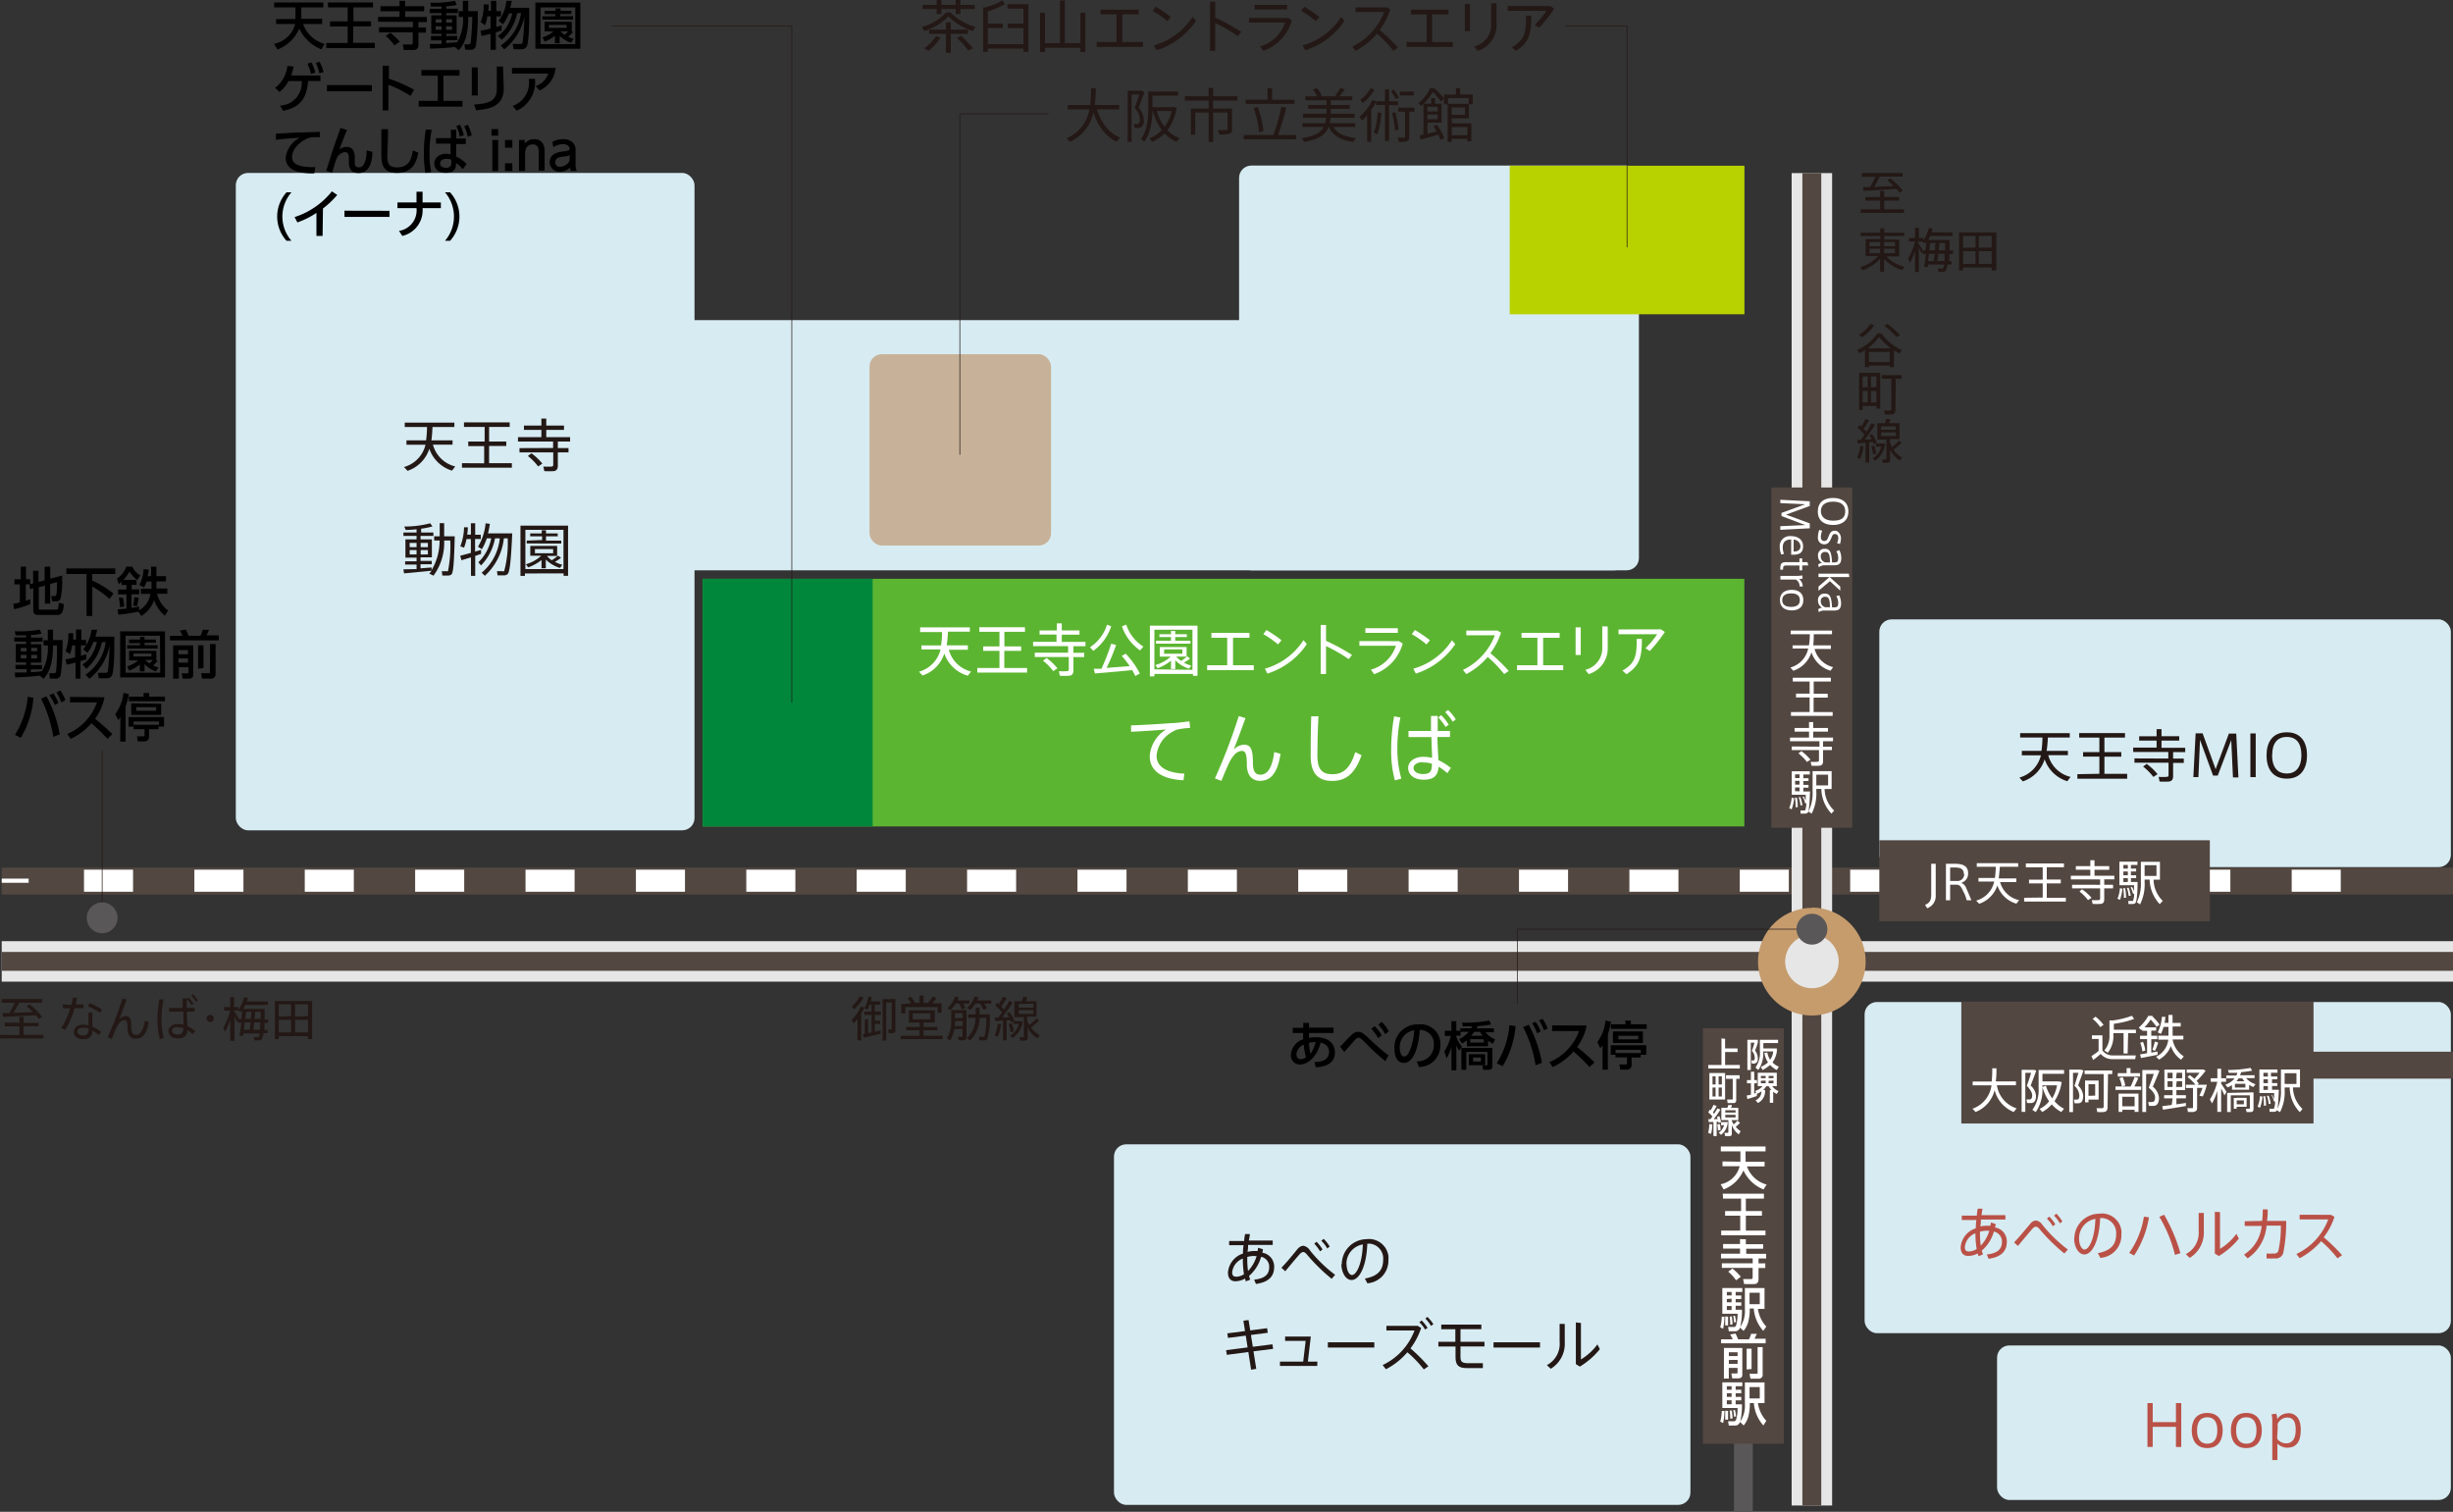 <svg xmlns="http://www.w3.org/2000/svg" viewBox="0 0 1000 616.31"><rect x="0" y="0" width="1000" height="616.31" fill="#333333" stroke="none"/><defs><style>.cls-1{fill:#d7ebf2;}.cls-2{fill:#c7b299;}.cls-3{fill:#534741;}.cls-15,.cls-4,.cls-5{fill:none;}.cls-4,.cls-5{stroke:#fff;}.cls-4{stroke-width:1.7px;}.cls-5{stroke-width:9px;stroke-dasharray:20 25;}.cls-6{fill:#e6e6e6;}.cls-7{fill:#5cb531;}.cls-8{fill:#00873c;}.cls-9{fill:#ba5147;}.cls-10{fill:#fff;}.cls-11{fill:#231815;}.cls-12{fill:#595757;}.cls-13{fill:#c69c6d;}.cls-14{fill:#b8d200;}.cls-15{stroke:#231815;stroke-width:0.28px;}</style></defs><g id="レイヤー_2" data-name="レイヤー 2"><g id="レイヤー_1-2" data-name="レイヤー 1"><rect class="cls-1" x="253.13" y="130.5" width="410" height="102" rx="5"/><rect class="cls-1" x="766.13" y="252.5" width="233" height="101" rx="5"/><rect class="cls-1" x="814.13" y="548.5" width="185" height="63" rx="5"/><rect class="cls-1" x="760.13" y="408.5" width="239" height="135" rx="5"/><rect class="cls-1" x="505.13" y="67.5" width="163" height="165" rx="5"/><rect class="cls-2" x="354.47" y="144.4" width="74" height="78" rx="5"/><rect class="cls-1" x="96.13" y="70.5" width="187" height="268" rx="5"/><rect class="cls-1" x="454.13" y="466.5" width="235" height="147" rx="5"/><rect class="cls-3" x="0.7" y="353.69" width="999.3" height="10.98"/><line class="cls-4" x1="0.7" y1="359.04" x2="11.68" y2="359.04"/><line class="cls-5" x1="34.24" y1="359.04" x2="977.72" y2="359.04"/><rect class="cls-3" x="925.16" y="428.75" width="74.84" height="10.98"/><rect class="cls-3" x="766.14" y="342.55" width="134.73" height="32.99"/><rect class="cls-6" x="730.39" y="70.57" width="16.5" height="543.18"/><rect class="cls-6" x="0.7" y="383.69" width="999.3" height="16.5"/><rect class="cls-7" x="286.46" y="235.96" width="424.64" height="100.96"/><rect class="cls-8" x="286.46" y="235.96" width="69.29" height="100.96"/><path class="cls-9" d="M813.53,499a2.6,2.6,0,0,1-.27,1.4,5.7,5.7,0,0,1,4.85,5.82c0,3.65-2.06,6.21-7.41,6.95l-.74-1.75c4.46-.5,6.17-2.25,6.17-5.2a4.18,4.18,0,0,0-3.3-4.15,15.78,15.78,0,0,1-4.93,7.76,10.41,10.41,0,0,0,.51,1.55l-1.87.74a5.66,5.66,0,0,0-.31-1.12,8.22,8.22,0,0,1-3.88,1c-2.09,0-3.06-1.36-3.06-3.49a8.82,8.82,0,0,1,6.17-7.76,24.72,24.72,0,0,1,.23-3.38h-5.94v-1.79h6.13a17.08,17.08,0,0,1,.39-2.83h1.94c-.19.85-.31,1.75-.42,2.64h9.74v1.79h-10a11.44,11.44,0,0,1-.23,2.83,11.43,11.43,0,0,1,3-.31h1.08a7.31,7.31,0,0,0,.24-1.32ZM801,508.4c0,1.21.47,1.79,1.67,1.79a6.12,6.12,0,0,0,3.15-1,39.27,39.27,0,0,1-.51-6.4A6.62,6.62,0,0,0,801,508.4Zm9.16-6.67a10.82,10.82,0,0,0-3,.39v.46a41.75,41.75,0,0,0,.31,5.24,14.58,14.58,0,0,0,3.5-6.05Z"/><path class="cls-9" d="M827.66,498.93a3.13,3.13,0,0,1,2.29-1.36,3.66,3.66,0,0,1,2.68,1.79A58.44,58.44,0,0,0,843,509.41L841.56,511a75.35,75.35,0,0,1-9.82-9.58c-.7-.94-1.21-1.32-1.75-1.32s-1,.31-1.59,1c-1.24,1.4-3.88,4.55-5.75,6.84l-1.59-1.44C823.31,504.21,826.26,500.52,827.66,498.93Zm7.76-2.95a16.24,16.24,0,0,1,2.45,3.15l-1,.77a15.73,15.73,0,0,0-2.41-3.1Zm2.88-1.2a15.11,15.11,0,0,1,2.44,3.18l-1,.78a13.49,13.49,0,0,0-2.37-3.15Z"/><path class="cls-9" d="M845.63,505a10.21,10.21,0,0,1,10.09-10.21,8,8,0,0,1,9.09,6.83h0a8.45,8.45,0,0,1,0,1.59,9.2,9.2,0,0,1-8.58,9.59l-1-1.94c5.74-1.05,7.45-3.88,7.45-7.76a6.08,6.08,0,0,0-5.59-6.52,3.62,3.62,0,0,0-.93,0c-.31,8.85-3.07,14.82-6.48,14.82-2.37,0-4.12-3.14-4.12-6.52Zm1.94,0c0,2.37,1,4.39,2.21,4.39,1.87,0,4.24-4.59,4.43-12.5A8,8,0,0,0,847.57,505Z"/><path class="cls-9" d="M876.06,496.29A40.4,40.4,0,0,1,870,511.82L868,510.77A34.84,34.84,0,0,0,874,496Zm12.77,14.6-2.17.7a56.63,56.63,0,0,0-6.37-15.53l1.94-.85a67.87,67.87,0,0,1,6.6,15.52Z"/><path class="cls-9" d="M898.42,494.47v7.41a12.07,12.07,0,0,1-5.74,10.91l-1.6-1.51a9.82,9.82,0,0,0,5.24-9.48v-7.33Zm6.6-.35v15A23,23,0,0,0,911.7,503l1,1.94a31,31,0,0,1-8.16,7.1l-1.63-1v-17Z"/><path class="cls-9" d="M922.21,497.73a46.08,46.08,0,0,0,.24-4.7h2a26.15,26.15,0,0,1-.27,4.7H932a63.59,63.59,0,0,1-1.17,12.92,3.1,3.1,0,0,1-3.49,2.37,31,31,0,0,1-3.34,0v-2a26.2,26.2,0,0,0,3.07,0,1.62,1.62,0,0,0,1.74-1.12,43.09,43.09,0,0,0,1-10.25H924A17.86,17.86,0,0,1,916.28,513l-1.48-1.55A15.52,15.52,0,0,0,922,499.79h-6.91v-1.91Z"/><path class="cls-9" d="M954.78,511.7,952.92,513a46.92,46.92,0,0,0-6.68-7,30.42,30.42,0,0,1-8.73,6.94l-1.36-1.7a25.56,25.56,0,0,0,13-14.13H937.47v-1.87H950.2l1.47.82a26.66,26.66,0,0,1-4.38,8.34A73.38,73.38,0,0,1,954.78,511.7Z"/><path class="cls-9" d="M877.58,589.88h-2.14V572h2.14v7.76h9.47V572h2.17v17.9h-2.17v-8.23h-9.47Z"/><path class="cls-9" d="M906.11,583.12c0,3.57-1.48,7.22-6.29,7.22s-6.33-3.65-6.33-7.22,1.51-7.1,6.33-7.1S906.11,579.63,906.11,583.12Zm-6.29,5.44c2.71,0,4.11-1.94,4.11-5.44s-1.36-5.35-4.11-5.35-4.16,1.86-4.16,5.35S897.06,588.56,899.82,588.56Z"/><path class="cls-9" d="M922.06,583.12c0,3.57-1.48,7.22-6.33,7.22s-6.29-3.65-6.29-7.22,1.48-7.1,6.29-7.1S922.06,579.63,922.06,583.12Zm-6.29,5.44c2.72,0,4.12-1.94,4.12-5.44s-1.4-5.35-4.16-5.35-4.15,1.86-4.15,5.35,1.4,5.44,4.15,5.44Z"/><path class="cls-9" d="M932.73,576.1c3.19,0,5.2,2.25,5.2,6.71s-1.39,7.38-5.62,7.38a5.61,5.61,0,0,1-3.89-1.71v6.75h-2.09v-16a10.25,10.25,0,0,0-.31-2.64l1.9-.27a7.09,7.09,0,0,1,.47,2.18,5.15,5.15,0,0,1,4.46-2.33Zm-4.34,8.65a7.32,7.32,0,0,0,0,1.87A4.37,4.37,0,0,0,932,588.4c2.71,0,3.88-2.17,3.88-5.51s-1-5-3.46-5a4.32,4.32,0,0,0-3.88,2.52,12.2,12.2,0,0,0,0,1.71Z"/><path class="cls-10" d="M477.31,294.8c2.41,0,5.4-.5,7.57-.73l.31,2.67a40.26,40.26,0,0,0-4.77.55,7.64,7.64,0,0,0-2.37,1,12.26,12.26,0,0,0-6.56,9.86c0,4.3,3.88,6.9,11.33,7.25l-.35,2.68c-8.53-.39-13.77-3.65-13.77-9.82a13.85,13.85,0,0,1,6.67-10.87c-3.41.31-10.21.74-14.28.93v-2.6C465.09,295.62,474.25,295.07,477.31,294.8Z"/><path class="cls-10" d="M507.74,292.78c-1.55,4.2-3.41,9.36-4.81,12.81a6.23,6.23,0,0,1,4.15-2c2.64,0,3.69,1.59,3.69,7.37,0,3.88,1.24,4.85,3.07,4.85,2.6,0,4.73-2.29,5.63-9.24l2.56.74c-1.28,8.31-4.27,11-8.39,11-3.18,0-5.35-2.14-5.35-6.72s-.7-5.47-2.1-5.47a4.56,4.56,0,0,0-3.26,1.94,13,13,0,0,0-1.47,2.13c-.94,1.87-2.57,5.71-3.54,8.15l-2.64-1A229.58,229.58,0,0,0,505,291.93Z"/><path class="cls-10" d="M537.48,292c-.35,6.71-.43,13.12-.43,16.11,0,5.47,1.86,7.53,6.09,7.53s7.18-2.14,9.36-9l2.56,1.24c-2.83,8.08-6.83,10.48-12,10.48-6.06,0-8.74-3.45-8.74-10.13,0-3,0-9.47.2-16.18Z"/><path class="cls-10" d="M570.9,292.51a63.44,63.44,0,0,0-1.25,13,44.27,44.27,0,0,0,1.63,11.95l-2.64.66a46,46,0,0,1-1.51-12.57,79.45,79.45,0,0,1,1.2-13.51ZM583.36,298v-6.13h2.75V298h5v2.45H586c0,3.61.31,7.22.39,9.43a24.31,24.31,0,0,1,5.09,3.22L590,315.18a22.46,22.46,0,0,0-3.53-2.6c-.31,3.61-1.9,5.28-6.09,5.28s-6.33-2.25-6.33-4.78,2.49-4.54,6.17-4.54a13.8,13.8,0,0,1,3.57.43c0-2.21-.19-5.36-.27-8.5H574.2V298Zm-3.23,12.7c-2.32,0-3.88,1-3.88,2.36s1.36,2.49,3.88,2.49c3,0,3.61-1.17,3.61-4.19a10.49,10.49,0,0,0-3.61-.51Zm7.38-19.14a20.64,20.64,0,0,1,3.1,3.88l-1.28.93a24.05,24.05,0,0,0-3-3.88Zm2.83-2.13a20.66,20.66,0,0,1,3.15,3.88l-1.28.89a20.17,20.17,0,0,0-3.07-3.88Z"/><path class="cls-10" d="M385.94,263.09h8.62v1.79H386.8a12.43,12.43,0,0,0,9.08,8.88l-1.32,1.71a14.12,14.12,0,0,1-9.59-9.08,13.92,13.92,0,0,1-8.89,9l-1.43-1.56a12.39,12.39,0,0,0,8.77-9.08h-7.77v-1.63h8a41.19,41.19,0,0,0,.39-5.43h-8.93v-1.94h20.26v1.78h-8.92A52.29,52.29,0,0,1,385.94,263.09Z"/><path class="cls-10" d="M407.44,272.33v-7h-6.63v-1.82h6.63v-5.94h-8.19v-1.86h18.6v1.86h-8.39v5.94h6.83v1.82h-6.87v7h9.28v1.86H398.4v-1.86Z"/><path class="cls-10" d="M435.43,266.08V263.4H421.15v-1.75h9.55V258.7h-6.91V257h7.06v-2.87h2V257h7.22v1.74h-7.22v2.95h9.66v1.75H437.6v2.68H442v1.75H437.6v5.39c0,1.28-.42,2.06-1.66,2.21a23,23,0,0,1-3.89,0l-.38-1.86a22.58,22.58,0,0,0,3.29,0c.59,0,.74-.31.74-.78v-5H421.85v-1.75Zm-8.77,2.17a24,24,0,0,1,4.42,4.19l-1.7,1.17a23,23,0,0,0-4.2-4.27Z"/><path class="cls-10" d="M453,255.33a20,20,0,0,1-7.3,10l-1.36-1.47a17,17,0,0,0,6.95-9.2Zm-3.89,17.08a85.77,85.77,0,0,0,3.89-10l2,.55a87.89,87.89,0,0,1-3.88,9.31l9.43-.7a42.38,42.38,0,0,0-3.26-4.19l1.63-.89a34.2,34.2,0,0,1,5.75,8.11l-1.86,1c-.39-.81-.78-1.63-1.25-2.41-4.58.47-11.37,1.05-15.21,1.36l-.47-1.9h3.22Zm17-8.81-1.35,1.55a19.73,19.73,0,0,1-7.38-9.78l1.75-.74a16.72,16.72,0,0,0,6.79,8.85Z"/><path class="cls-10" d="M470.6,274.74v1h-1.83V255.06h19.41v20.45h-1.86v-.77Zm15.52-1.67V256.72H470.6v16.15Zm-1-4.58a19.85,19.85,0,0,1-2.48,1.66,14.41,14.41,0,0,0,3,1.21l-.93,1.24a13.33,13.33,0,0,1-5.59-3.42v3.58h-1.75v-3.42a18.57,18.57,0,0,1-5.43,3.07l-.94-1.28a15.8,15.8,0,0,0,6.29-3.46h-4.5v-3.88h10.95v3.88h-4.24a8.55,8.55,0,0,0,2,1.75,19.41,19.41,0,0,0,2.48-1.87Zm-7.76-7.26v-1.52h-4.7v-1.16h4.7v-1.32h1.75v1.32h4.73v1.16H479.1v1.52h6.21v1.16H471.26v-1.16Zm-2.83,5.28H482v-1.75h-7.38Z"/><path class="cls-10" d="M500.29,271.2V260h-6.44V258h15.52V260h-6.71V271.2h8.46v2h-19v-2Z"/><path class="cls-10" d="M522.42,261,521,262.7a39.38,39.38,0,0,0-6-4.19l1.28-1.67A56,56,0,0,1,522.42,261Zm9,0,1.32,1.6a30.42,30.42,0,0,1-16.07,12l-1-2A27.76,27.76,0,0,0,531.38,261Z"/><path class="cls-10" d="M551.18,267l-1.36,1.71a65.67,65.67,0,0,0-9.24-5.32v11.38h-2.17v-20h2.17v6.49A83.1,83.1,0,0,1,551.18,267Z"/><path class="cls-10" d="M570.35,261.38l1.48,1a18.4,18.4,0,0,1-11.65,12.46L558.86,273a14.87,14.87,0,0,0,10.21-9.75h-14.9v-1.9Zm-.5-5.28V258H556.61V256.1Z"/><path class="cls-10" d="M582.93,261l-1.4,1.71a39.38,39.38,0,0,0-6-4.19l1.28-1.67A55,55,0,0,1,582.93,261Zm9,0,1.32,1.6a30.46,30.46,0,0,1-16.07,12l-1-2A27.66,27.66,0,0,0,591.93,261Z"/><path class="cls-10" d="M615.07,273.53l-1.87,1.28a51.49,51.49,0,0,0-6.71-7,29.38,29.38,0,0,1-8.73,7l-1.36-1.71a25.92,25.92,0,0,0,13-14.12H597.76v-1.91h12.73l1.43.86a28.35,28.35,0,0,1-4.34,8.34A76.64,76.64,0,0,1,615.07,273.53Z"/><path class="cls-10" d="M626.75,271.2V260h-6.48V258H635.8V260h-6.72V271.2h8.19v2H618.45v-2Z"/><path class="cls-10" d="M644.41,255.75V267h-2.09V255.75Zm11-.34v8.65a10.91,10.91,0,0,1-7.77,10.75l-1.35-1.74a9.05,9.05,0,0,0,6.9-9.05v-8.69Z"/><path class="cls-10" d="M677.1,256.57l1.59,1.09a62.85,62.85,0,0,1-6.14,7.76l-1.74-1.17a37.25,37.25,0,0,0,4.77-5.7H659.82v-1.94Zm-7.77,3.88c0,7.07-.66,10.87-6.29,14.4l-1.63-1.47c5.4-3.07,5.83-6.21,5.83-12.93Z"/><path class="cls-11" d="M376.86,12.65,375.77,11a20.83,20.83,0,0,0,9.94-5.94h1.74A23.81,23.81,0,0,0,397.66,11l-1.08,1.67a25.51,25.51,0,0,1-10-6A23.5,23.5,0,0,1,376.86,12.65Zm5-10.63V0h1.9V2h5.82V0h1.94V2h5.82V3.69h-5.82V5.74h-1.94V3.69h-5.82V5.74h-1.94V3.69h-5.71V2Zm1.55,13.31a21,21,0,0,1-4.89,5.4l-1.75-1.05a16.78,16.78,0,0,0,4.81-5Zm2.21-3.26v-3h2v3h7v1.71h-7v7.76h-2V13.78H378.8V12.07Zm6.17,2.56a49.73,49.73,0,0,1,4.86,5.09l-1.91.85a36.38,36.38,0,0,0-4.65-5.12Z"/><path class="cls-11" d="M417.23,18V11.45H410.9V9.63h6.33V3.53h-6.52V1.71h8.53V21.12h-2V19.8H402.71v1.35h-1.94V3h.93A27.91,27.91,0,0,0,408.57.19l1.13,1.44a31.74,31.74,0,0,1-7,3v5h6.09v1.78h-6.09V18Z"/><path class="cls-11" d="M432.09,17.58V.19h2V17.58h6.37V5.2h2v16h-2V19.49H426v1.74h-2V5.2h2V17.58Z"/><path class="cls-11" d="M455.15,17.12V5.86h-6.48V3.92h15.52V5.86h-6.67V17.12h8.42v2H447.08v-2Z"/><path class="cls-11" d="M477.27,6.91l-1.39,1.71a39.45,39.45,0,0,0-6-4.2l1.28-1.7A60.31,60.31,0,0,1,477.27,6.91Zm8.93,0,1.36,1.59a30.36,30.36,0,0,1-16.07,12l-1.13-2a27.54,27.54,0,0,0,15.8-11.64Z"/><path class="cls-11" d="M506,13l-1.36,1.75a61.2,61.2,0,0,0-9.24-5.36V20.73h-2.13V.7h2.13V7.14A82.91,82.91,0,0,1,506,13Z"/><path class="cls-11" d="M525.21,7.3l1.44,1A18.36,18.36,0,0,1,515,20.73l-1.32-1.79A15.09,15.09,0,0,0,523.89,9.2H509.18V7.3ZM524.71,2V3.88H511.47V2Z"/><path class="cls-11" d="M537.83,6.91l-1.4,1.71a39.45,39.45,0,0,0-6-4.2l1.28-1.66A54.59,54.59,0,0,1,537.83,6.91Zm8.92,0,1.36,1.59a30.32,30.32,0,0,1-16.07,12l-1-2A27.57,27.57,0,0,0,546.75,6.91Z"/><path class="cls-11" d="M569.93,19.41l-1.87,1.32a49.82,49.82,0,0,0-6.71-7,29,29,0,0,1-8.74,7L551.26,19a25.77,25.77,0,0,0,13-14.13H552.61V3h12.74l1.43.85a28.55,28.55,0,0,1-4.35,8.35A75.93,75.93,0,0,1,569.93,19.41Z"/><path class="cls-11" d="M581.61,17.12V5.86h-6.44V3.92H590.5V5.86h-6.68V17.12h8.42v2H573.42v-2Z"/><path class="cls-11" d="M599.27,1.63V12.69h-2.1V1.63Zm10.83-.31V10a11,11,0,0,1-7.76,10.75L601,18.94a9,9,0,0,0,6.91-9V1.32Z"/><path class="cls-11" d="M632,2.48l1.59,1.09a63.73,63.73,0,0,1-6.13,7.76l-1.78-1.2a37.82,37.82,0,0,0,4.77-5.71H614.64V2.48Zm-7.76,3.89c0,7.06-.62,10.86-6.29,14.4l-1.59-1.48c5.36-3.1,5.78-6.21,5.78-12.92Z"/><path class="cls-11" d="M834.34,306.1H843v1.78h-8a12.37,12.37,0,0,0,9.09,8.85l-1.32,1.75a14.12,14.12,0,0,1-9.24-8.93,13.92,13.92,0,0,1-8.89,9L823.23,317a12.39,12.39,0,0,0,8.78-9.09h-7.77V306.1h8a41.22,41.22,0,0,0,.39-5.44h-9.09v-1.78h20.23v1.78h-8.93A49.6,49.6,0,0,1,834.34,306.1Z"/><path class="cls-11" d="M855.84,315.45v-7H849.2v-1.83h6.64V300.7h-8.23v-1.86h18.67v1.86H857.9v5.9h6.87v1.87H857.9v7h9.27v2h-20.3v-1.86Z"/><path class="cls-11" d="M883.94,309.24v-2.68H869.62v-1.78h9.55v-2.87h-7.11v-1.75h7.11v-2.91h2v2.87h7.22v1.79h-7.22v2.95h9.66v1.74h-4.93v2.64h4.35V311h-4.35v5.39c0,1.28-.43,2-1.63,2.22a35.87,35.87,0,0,1-3.88,0l-.39-1.91a22.72,22.72,0,0,0,3.3,0c.58,0,.74-.31.74-.77v-5h-13.9v-1.75Zm-8.81,2.18a23.78,23.78,0,0,1,4.43,4.19l-1.71,1.12a23.31,23.31,0,0,0-4.19-4.23Z"/><path class="cls-11" d="M904.09,316.19h-1.9l-5.32-14.56-.66,15.18h-2.06l.93-17.85h2.84l5.31,14.59,5.4-14.48h3l.89,17.86H910.3l-.7-15.22Z"/><path class="cls-11" d="M919.57,316.81H917.4V299h2.17Z"/><path class="cls-11" d="M924,307.84c0-4.85,2.13-9.31,8.23-9.31s8.26,4.46,8.26,9.31-2,9.59-8.26,9.59c-5.28,0-8.23-3.53-8.23-9.39Zm2.25,0c0,5.48,2.64,7.5,6,7.5s5.94-2.18,5.94-7.5c0-4.69-1.91-7.41-5.94-7.41S926.29,303.19,926.29,307.84Z"/><path class="cls-11" d="M766.45,85.32v-3.5h-6V80.35h6V77.86h1.67v2.49h6.09v1.47h-6.09v3.5h8.07v1.47H758.53V85.32Zm-4.16-9a48,48,0,0,0,2.26-4.23H759V70.57h16.62V72h-9.32A41.51,41.51,0,0,1,764,76.19l8-.34c-.82-.82-1.71-1.6-2.6-2.33l1.16-.82a26.39,26.39,0,0,1,5.13,5l-1.36.85a16.42,16.42,0,0,0-1.2-1.55c-3.89.27-10,.66-13.4.81l-.31-1.51h2.91Z"/><path class="cls-11" d="M776.46,108.76l-1.05,1.36a17.25,17.25,0,0,1-7.33-4.54v5.2h-1.63v-5.2a19.22,19.22,0,0,1-7.18,4.66l-1-1.29a16.17,16.17,0,0,0,7.37-4.58h-5.08v-6.9h5.94V96.18h-8V94.86h8V93.08h1.63v1.78h8.19v1.32h-8.19v1.48h6.09v6.91H769A15.49,15.49,0,0,0,776.46,108.76Zm-14.36-8.38h4.35V98.67h-4.31Zm0,2.79h4.35v-1.78h-4.31Zm10.4-2.79V98.67h-4.42v1.71Zm0,2.79v-1.78h-4.42v1.78Z"/><path class="cls-11" d="M795.56,106.43v1.4h-1.71a5.33,5.33,0,0,1-.66,2.56,1.86,1.86,0,0,1-1.28.43H790.2l-.19-1.36H792a3.41,3.41,0,0,0,.58-1.63h-6.64v1h-1.55c.23-1.32.51-3.26.78-5.32H783.8v-1.16l-.54.89c-.24-.66-.63-1.55-1-2.45v10.1h-1.56v-8.74a32,32,0,0,1-2,4.93l-.86-1.63a24.82,24.82,0,0,0,2.84-7h-2.49V97h2.52V92.89h1.56V97H784v1.09a14.88,14.88,0,0,0,2.29-5.2l1.52.31a5.83,5.83,0,0,1-.43,1.51H796v1.47H786.9c-.27.59-.54,1.13-.85,1.67h8.73v4.27h1.4v1.4h-1.47a14.08,14.08,0,0,1-.2,3ZM785,102.05c0-1.29.27-2.53.35-3.65a7.13,7.13,0,0,1-.54.81l-1.36-.7h-1.63v.28c.7,1,1.48,2.29,1.9,3l-.19.35Zm3.38,4.38c0-.85.23-1.9.35-3h-2.41a22.31,22.31,0,0,1-.39,3Zm.47-4.38a12.27,12.27,0,0,1,.23-3h-2.25a29,29,0,0,1-.31,3Zm3.88,4.38v-3h-2.6a21.86,21.86,0,0,1-.35,3Zm.23-4.38v-3h-2.41a13.29,13.29,0,0,1-.23,3Z"/><path class="cls-11" d="M800.29,109.07v1.17h-1.63V94.71h15.18v15.53h-1.9v-1.17Zm5.05-8.15V96.18h-5.05V101Zm0,6.64v-5.17h-5.05v5.17Zm6.6-6.64V96.18H806.7V101Zm0,6.64v-5.17H806.7v5.17Z"/><path class="cls-11" d="M7.92,422v-3.61h-6v-1.47h6v-2.41H9.59V417h6.13v1.36H9.59v3.5h8.07v1.47H0v-1.47Zm-4.12-9c.82-1.36,1.56-2.8,2.26-4.23H.7v-1.48H17.16v1.48H7.84c-.62,1.2-1.47,2.71-2.37,4.15l8-.35c-.82-.81-1.71-1.59-2.6-2.33l1.16-.81a25.4,25.4,0,0,1,5.13,5.12l-1.36.85a9.71,9.71,0,0,0-1.2-1.51l-13.36.66-.31-1.55Z"/><path class="cls-11" d="M29.11,409.66a26.43,26.43,0,0,0,.62-2.91h1.71a21.09,21.09,0,0,1-.58,2.71h3.22V411H30.43a35.39,35.39,0,0,1-3.88,8.92L25,419.05a31.15,31.15,0,0,0,3.65-8h-3v-1.56Zm8.54,3.06v5.83a14.1,14.1,0,0,1,3.61,2.17l-1,1.24a12,12,0,0,0-2.6-1.82h0c0,2.29-1.13,3.49-3.65,3.49s-3.88-1.28-3.88-2.95,1.4-2.95,3.88-2.95a12,12,0,0,1,2.06.27v-5.16ZM34,418.93c-1.59,0-2.48.63-2.48,1.6s1,1.59,2.33,1.59a2,2,0,0,0,2.25-2.06v-.78a6.8,6.8,0,0,0-2.1-.35Zm6.79-6a26.86,26.86,0,0,0-5-2.72l.81-1.32a38.24,38.24,0,0,1,5,2.68Z"/><path class="cls-11" d="M51.62,407.52c-1,2.64-2.13,5.86-3,8a3.82,3.82,0,0,1,2.6-1.28c1.67,0,2.33,1,2.33,4.62,0,2.44.77,3.06,1.94,3.06s3-1.47,3.53-5.78l1.59.43c-.78,5.24-2.68,6.91-5.28,6.91-2,0-3.34-1.32-3.34-4.2s-.42-3.41-1.32-3.41a2.86,2.86,0,0,0-2,1.2,11.65,11.65,0,0,0-.93,1.36c-.58,1.16-1.59,3.57-2.21,5.08l-1.63-.66a137.42,137.42,0,0,0,6-15.83Z"/><path class="cls-11" d="M66.68,407.37a40.46,40.46,0,0,0-.81,8.07,27.45,27.45,0,0,0,.93,7.76l-1.63.43a28.62,28.62,0,0,1-1-7.76,52.09,52.09,0,0,1,.78-8.46Zm7.77,3.53V407h1.71v3.88H79.3v1.55H76.19c0,2.25.2,4.5.24,5.9a15.29,15.29,0,0,1,3.18,2l-1,1.28A15.17,15.17,0,0,0,76.43,420c-.2,2.25-1.21,3.3-3.88,3.3s-3.89-1.4-3.89-3,1.56-2.83,3.89-2.83a8.26,8.26,0,0,1,2.21.27v-5.32H68.94V410.9Zm-2,7.76c-1.48,0-2.33.62-2.33,1.52s.85,1.55,2.33,1.55,2.25-.7,2.29-2.64a7.79,7.79,0,0,0-2.45-.27Zm4.46-12a14.33,14.33,0,0,1,1.94,2.52l-.81.58a15,15,0,0,0-1.9-2.52Zm1.75-1.36a13.42,13.42,0,0,1,2,2.52l-.82.58a11.35,11.35,0,0,0-1.9-2.52Z"/><path class="cls-11" d="M85.67,416.64a1.43,1.43,0,0,1-1.44-1.43v0a1.47,1.47,0,0,1,1.47-1.48,1.52,1.52,0,0,1,1.48,1.48,1.47,1.47,0,0,1-1.48,1.47Z"/><path class="cls-11" d="M109.07,419.79v1.4h-1.71a5.36,5.36,0,0,1-.66,2.56,2.15,2.15,0,0,1-1.28.39h-1.71l-.19-1.36h1.94a3.83,3.83,0,0,0,.39-1.48H99.17a5.68,5.68,0,0,1,0,1H97.62c.27-1.36.54-3.3.78-5.36H97.08v-1.16l-.51.89c-.27-.66-.62-1.55-1-2.44v10.09H93.86v-8.66a32.09,32.09,0,0,1-2,4.93L91,419a26.68,26.68,0,0,0,2.84-7H91.33v-1.44h2.53v-4.08h1.55v4.08h1.82v1.13a15.11,15.11,0,0,0,2.29-5.21l1.52.31a5.42,5.42,0,0,1-.43,1.48h8.58v1.4H100c-.24.54-.55,1.12-.82,1.67h8.7v4.27h1.39V417h-1.47v3Zm-10.6-4.43c0-1.24.28-2.48.35-3.61a6.45,6.45,0,0,1-.54.82l-1.36-.7H95.41v.27c.7,1.05,1.43,2.25,1.86,3l-.19.31Zm3.38,4.43c0-.86.23-1.94.35-3H99.76a25,25,0,0,1-.39,3Zm.47-4.43a17.16,17.16,0,0,1,.23-2.91H100.3a27.17,27.17,0,0,1-.31,2.91Zm3.68,4.43a17.48,17.48,0,0,1,.2-3h-2.6a21.27,21.27,0,0,1-.35,3Zm.24-4.43v-2.91H104a18.61,18.61,0,0,1-.24,2.91Z"/><path class="cls-11" d="M113.65,422.43v1.16h-1.59V408.07h15.18v15.52h-1.67v-1.16Zm5-8.19v-4.82h-5v5.05Zm0,6.63v-5.12h-5v5.12Zm6.91-6.63v-4.82h-5.28v5.05Zm0,6.63v-5.12h-5.28v5.12Z"/><path class="cls-11" d="M351.08,424.14h-1.51v-8.7a20.11,20.11,0,0,1-1.63,1.83l-.78-1.44a16.67,16.67,0,0,0,3.69-5.47l1.52.42c-.39.86-.82,1.67-1.29,2.49Zm1-17.47a20.45,20.45,0,0,1-3.88,4.81l-1-1.12a15.44,15.44,0,0,0,3.3-4.12Zm.51,14.75v-5.9h1.32v5.67l1.4-.32v-7.1h-2.95v-1.36h2.95v-2.83h-.78a10.92,10.92,0,0,1-.93,2.06l-1.17-.66a13.71,13.71,0,0,0,1.56-4.74l1.35.23-.34,1.75h3.88v1.36h-2.25v2.83h2.48v1.36h-2.48v2.37h2.21v1.28h-2.21v3.18l2.36-.54v1.36l-6.83,1.63-.43-1.48h.74Zm11.64-14.17H365v12.46c0,.82,0,1.32-1,1.48a10.23,10.23,0,0,1-1.75,0l-.23-1.48a5.72,5.72,0,0,0,1.17,0c.27,0,.34,0,.34-.35V408.69h-2.25v15.52h-1.47V407.37Z"/><path class="cls-11" d="M374.84,422.23V420h-5.4v-1.32h5.48v-1.82h-4.39v-5h10.56v5h-4.58v1.82h5.63V420h-5.63v2.25h7.76v1.36H367.12v-1.36ZM371.42,409a7.93,7.93,0,0,0-1.47-2l1.28-.7a10.59,10.59,0,0,1,1.79,2.52h1.82v-2.95h1.67v2.95h1.78a14.5,14.5,0,0,0,2-2.6l1.48.66c-.58.74-1.17,1.44-1.79,2.1h3.88v3.88h-1.63v-2.29H369.06v2.6h-1.6v-3.88Zm.7,6.56h7.14v-2.45h-7.14Z"/><path class="cls-11" d="M389.05,419.56a12.84,12.84,0,0,1-1.71,4.58l-1.36-.82a12.6,12.6,0,0,0,1.79-7.06v-4.47H394v10.79c0,.86-.24,1.32-1,1.48a13.22,13.22,0,0,1-2.18,0l-.23-1.36H392c.31,0,.38,0,.38-.47v-2.75Zm4.42-8.51-1.43.47a9.35,9.35,0,0,0-1.09-2.41h-1.32a12.45,12.45,0,0,1-2.1,2.64l-1.32-.73a11.29,11.29,0,0,0,3.11-4.78l1.47.31a4.29,4.29,0,0,1-.46,1.28h4.85v1.28h-2.45A9.7,9.7,0,0,1,393.47,411.05Zm-1.05,7.26v-2.05h-3.14a17.53,17.53,0,0,1,0,2.05Zm0-3.26v-2h-3.14v2Zm10.17-1.55h.9a28.63,28.63,0,0,1-1.13,10.29,2.43,2.43,0,0,1-1.2.35h-2V422.7h1.71a.51.51,0,0,0,.42,0,27,27,0,0,0,.74-7.76h-2.68a12.76,12.76,0,0,1-3.88,9.2l-1.32-.9a11,11,0,0,0,3.49-8.3h-3v-1.4h3.11v-2.72h1.55v2.72h3.34Zm-.23-2.37-1.4.58a12.08,12.08,0,0,0-1.51-2.6h-1.83a10.84,10.84,0,0,1-2.05,2.57l-1.36-.74a10.57,10.57,0,0,0,3.1-4.7l1.52.31a9.48,9.48,0,0,1-.51,1.28h5.79v1.28H401.2A9.44,9.44,0,0,1,402.36,411.13Z"/><path class="cls-11" d="M410.39,424.14h-1.51V416l-3.1.31-.28-1.43h1.4c.54-.7,1.09-1.4,1.59-2.14a19.69,19.69,0,0,0-2.83-2.87l.81-1.09.7.62a24.19,24.19,0,0,0,1.75-3.1l1.4.58a27.57,27.57,0,0,1-2.18,3.46l1.17,1.24c.85-1.32,1.63-2.56,2.13-3.53l1.4.66a66.24,66.24,0,0,1-4.23,6h2.79c-.31-.5-.62-1-1-1.51l1.17-.55a11.91,11.91,0,0,1,1.94,3.57l-1.24.59a7,7,0,0,0-.35-.9h-1.56Zm-2.32-6.6a17.82,17.82,0,0,1-1.29,5.08l-1.28-.5a15.8,15.8,0,0,0,1.25-4.82Zm4.38-.39a16.73,16.73,0,0,1,.86,3.34l-1.32.31a14.29,14.29,0,0,0-.78-3.3A7.61,7.61,0,0,0,412.45,417.15Zm3.15-.82h1.32a9.92,9.92,0,0,1-4.12,6.87c-.27-.27-.5-.58-1-1a7.89,7.89,0,0,0,3.53-4.77h-2.21v-1.28Zm4.15,1.44a24.85,24.85,0,0,0,2.83-2.6l1,1a36.13,36.13,0,0,1-3.26,2.64,9.86,9.86,0,0,0,3.53,3.26l-1,1.2a10.46,10.46,0,0,1-3.88-4.35v3.89c0,.81-.23,1.28-1,1.39a12.16,12.16,0,0,1-2.09,0l-.24-1.36h1.44c.23,0,.31,0,.31-.38V414.7h-3.88v-6.52h3.07c.22-.6.41-1.2.58-1.82l1.71.31c-.2.51-.42,1-.66,1.51h4.34v6.29H418.7v1.28a15.58,15.58,0,0,0,.74,1.9Zm-4.46-7h6v-1.55h-6Zm0,2.56h6v-1.55h-6Z"/><path class="cls-11" d="M761.87,149.05v.66h-1.59v-7A21.11,21.11,0,0,1,758,144l-.93-1.35a19,19,0,0,0,8.34-6.76h1.55a20.29,20.29,0,0,0,8.43,6.83l-1,1.36a18.06,18.06,0,0,1-2.29-1.24v6.87h-1.63v-.66ZM764,132.67a19.29,19.29,0,0,1-4.81,4.81l-1.32-1a15.84,15.84,0,0,0,4.66-4.42Zm6.8,9.32a24.13,24.13,0,0,1-4.74-4.62,24.15,24.15,0,0,1-4.58,4.62Zm-.39,5.59v-4.12h-8.54v4.12Zm-.93-15.53a40.57,40.57,0,0,1,5.08,4.54l-1.47.78a36,36,0,0,0-4.9-4.58Z"/><path class="cls-11" d="M759.34,165.55v1.63h-1.43V152h8.58v14.59H765v-1.08Zm2.06-7.77v-4.3h-2.06v4.46Zm0,6.18v-4.58h-2.06v4.73Zm3.53-6.18v-4.3h-2.21v4.46Zm0,6.18v-4.58h-2.21v4.73Zm7.77,3c0,1.17-.35,1.83-1.48,2a22.27,22.27,0,0,1-2.83,0l-.31-1.63a11.34,11.34,0,0,0,2.33,0c.5,0,.62-.27.62-.69V154.41h-3.88v-1.48h8.07v1.48h-2.37Z"/><path class="cls-11" d="M762,188.56h-1.51v-8.07l-3.1.31-.28-1.43h1.4l1.59-2.14a19.69,19.69,0,0,0-2.83-2.87l.81-1.09.7.62a27.72,27.72,0,0,0,1.75-3.1l1.4.58a27.85,27.85,0,0,1-2.18,3.42L760.9,176a37.58,37.58,0,0,0,2.09-3.5l1.4.63a60.31,60.31,0,0,1-4.19,6.09l2.79-.19c-.31-.51-.62-1.05-1-1.52l1.17-.58a12,12,0,0,1,1.94,3.61l-1.28.58a7.22,7.22,0,0,0-.31-.89H762ZM759.66,182a17.5,17.5,0,0,1-1.29,5.08l-1.28-.5a15.8,15.8,0,0,0,1.25-4.82Zm4.38-.39a16.35,16.35,0,0,1,.86,3.3l-1.32.35a13.8,13.8,0,0,0-.78-3.3,6.73,6.73,0,0,0,1.24-.35Zm3.15-.82h.34l1,.2a10.13,10.13,0,0,1-4.12,6.87l-1-1a7.74,7.74,0,0,0,3.49-4.78H764.7v-1.28Zm4.15,1.44a25.8,25.8,0,0,0,2.83-2.6l1,1a36.13,36.13,0,0,1-3.26,2.64,9.86,9.86,0,0,0,3.53,3.26l-1,1.2a11,11,0,0,1-3.88-4.35v3.89c0,.81-.23,1.28-1,1.39a11.81,11.81,0,0,1-2.06,0l-.23-1.36h1.4a.3.3,0,0,0,.35-.26v-7.85h-3.69V172.5h3.07c.22-.6.42-1.21.58-1.83l1.71.31c-.2.52-.42,1-.66,1.52h4.35V179h-3.89v1.24a11.24,11.24,0,0,0,.78,1.94Zm-4.47-7h6v-1.39h-6Zm0,2.56h6v-1.55h-6Z"/><path class="cls-11" d="M514.81,509.26a3,3,0,0,1-.23,1.43,5.72,5.72,0,0,1,4.85,5.83c0,3.64-2.06,6.17-7.42,6.91l-.73-1.75c4.46-.47,6.13-2.21,6.13-5.16a4.12,4.12,0,0,0-3.3-4.16,15.85,15.85,0,0,1-4.89,7.77,6.2,6.2,0,0,0,.46,1.55l-1.82.7a6,6,0,0,0-.31-1.13,8.54,8.54,0,0,1-3.88,1.09c-2.1,0-3.07-1.4-3.07-3.53a8.82,8.82,0,0,1,6.13-7.77,16.7,16.7,0,0,1,.24-3.41h-5.9v-1.71h6.13a16.08,16.08,0,0,1,.39-2.83h1.94a21.61,21.61,0,0,1-.43,2.64h9.74v1.78H508.79a11.44,11.44,0,0,1-.23,2.83,14,14,0,0,1,3-.35h1.08a7.36,7.36,0,0,0,.24-1.31Zm-12.5,9.43c0,1.24.5,1.79,1.67,1.79a6.06,6.06,0,0,0,3.14-1,39.26,39.26,0,0,1-.46-6.41,6.78,6.78,0,0,0-4.35,5.63Zm9.16-6.68a13.26,13.26,0,0,0-3,.39v.51a34.05,34.05,0,0,0,.31,5.24,14.55,14.55,0,0,0,3.49-6.06h-.85Z"/><path class="cls-11" d="M528.94,509.22a3.46,3.46,0,0,1,2.33-1.36,3.87,3.87,0,0,1,2.67,1.79,56.5,56.5,0,0,0,10.33,10.05l-1.4,1.63a73.54,73.54,0,0,1-9.82-9.59c-.7-.89-1.24-1.32-1.75-1.32s-1,.35-1.59,1c-1.24,1.4-3.88,4.54-5.74,6.83l-1.59-1.43C524.71,514.5,527.58,510.85,528.94,509.22Zm7.76-3a16.18,16.18,0,0,1,2.45,3.14l-1,.78a15.6,15.6,0,0,0-2.37-3.11Zm2.91-1.17a14.11,14.11,0,0,1,2.45,3.15l-1,.77a12.46,12.46,0,0,0-2.41-3.14Z"/><path class="cls-11" d="M547,515.39A10.22,10.22,0,0,1,557,505.18a8,8,0,0,1,9,6.8v0a7,7,0,0,1,0,1.59,9.23,9.23,0,0,1-8.58,9.59l-1-1.94c5.78-1,7.45-3.88,7.45-7.76A6.05,6.05,0,0,0,558.4,507h-1c-.27,8.85-3.07,14.82-6.45,14.82-2.36,0-4.11-3.1-4.11-6.52Zm1.94,0c0,2.37,1,4.39,2.21,4.39,1.82,0,4.19-4.58,4.43-12.46A8,8,0,0,0,548.89,515.39Z"/><path class="cls-11" d="M508.6,549.31l-.74-4.81-7.26.93-.27-1.86,7.22-.93-.66-4.23,2.1-.27.69,4.23,6.87-.9.28,1.87-6.87.89.77,4.81,8-1,.27,1.86-8,1,1.13,7.14-2.1.35-1.12-7.22-8.77,1.16-.31-1.9Z"/><path class="cls-11" d="M537,556.85H521.79V555.1h9.48l1-8.46h-8.38v-1.75h10.48l-1.2,10.21h3.88Z"/><path class="cls-11" d="M560.26,547.22v2.13H541.32v-2.13Z"/><path class="cls-11" d="M582.31,557l-1.87,1.28a45.21,45.21,0,0,0-6.71-7A28.7,28.7,0,0,1,565,558.2l-1.36-1.7a25.49,25.49,0,0,0,13-14.09H565.19V540.5h12.73l1.44.86A28.62,28.62,0,0,1,575,549.7,68.54,68.54,0,0,1,582.31,557Zm-2.76-18.67a16.19,16.19,0,0,1,2.41,3l-1,.7a13.84,13.84,0,0,0-2.33-3Zm2.37-1.47a17.54,17.54,0,0,1,2.41,2.95l-.94.73a15.59,15.59,0,0,0-2.32-3Z"/><path class="cls-11" d="M593.29,547V541.9h-5.74V540h16.34v1.86h-8.5V547h9.78v1.9h-9.78v4.27c0,1.9.58,2.44,2.64,2.56h6.48v2h-6.64c-3.34,0-4.5-1.28-4.5-4.43v-4.38h-7V547Z"/><path class="cls-11" d="M627.8,547.22v2.13H608.86v-2.13Z"/><path class="cls-11" d="M637.89,539.73v7.41a11.88,11.88,0,0,1-5.7,10.87l-1.6-1.48A9.78,9.78,0,0,0,635.8,547v-7.29Zm6.6-.39v14.87a23.18,23.18,0,0,0,6.72-6.14l1,1.94a31.19,31.19,0,0,1-8.16,7.11l-1.63-1v-17Z"/><path class="cls-11" d="M175.87,179.52h8.62v1.75h-8a12.45,12.45,0,0,0,9.09,8.89l-1.32,1.7a14.11,14.11,0,0,1-9.24-8.92,13.93,13.93,0,0,1-8.89,9l-1.44-1.55a12.37,12.37,0,0,0,8.77-9.08h-7.76v-1.79h8a42.83,42.83,0,0,0,.38-5.43H165v-1.79h20.23v1.79h-8.93A52.64,52.64,0,0,1,175.87,179.52Z"/><path class="cls-11" d="M197.38,188.88v-7h-6.49V180h6.68v-5.94h-8.42v-1.87h18.63v1.87h-8.39V180h7v1.82h-7v7h9.28v1.86H188.33v-1.86Z"/><path class="cls-11" d="M225.48,182.63V180H211.16V178.2h9.54v-2.95h-7.1V173.5h7.1v-2.87h2v2.87h7.22v1.75h-7.22v2.95h9.71V180h-5v2.68h4.35v1.74h-4.35v5.4c0,1.28-.43,2.06-1.63,2.25a35.87,35.87,0,0,1-3.88,0l-.39-1.86q1.65.08,3.3,0c.58,0,.73-.31.73-.78v-5H211.78v-1.74Zm-8.81,2.17a23.72,23.72,0,0,1,4.42,4.19l-1.71,1.17a22.59,22.59,0,0,0-4.19-4.27Z"/><path class="cls-11" d="M169.82,232v-1.83h-4.66v-1.35h4.66v-1.48h-4.54v-7.45h4.54v-1.4h-5.36v-1.4h5.36v-1.32a43.72,43.72,0,0,1-4.43.28l-.58-1.4a40.49,40.49,0,0,0,10.56-1.32l.93,1.28a31.5,31.5,0,0,1-4.62.93v1.55h5v1.4h-5.24v1.4h4.62v7.3h-4.62v1.47h4.58v1.36h-4.58v1.67l4.5-.35v1.09a23.34,23.34,0,0,0,3.26-12.08H177v-1.7h2.25v-5.36h1.82v5.36h4.31c-.23,9.43-.5,14.75-1.32,15.52a2.18,2.18,0,0,1-1.47.47h-2.25l-.24-1.79a15.7,15.7,0,0,0,1.94,0,.68.68,0,0,0,.59,0,53.45,53.45,0,0,0,.93-12.5h-2.49a22.65,22.65,0,0,1-4.34,14.33l-1.75-.86a9.77,9.77,0,0,0,1-1.16c-3.34.35-8.42.85-11.26,1.08l-.27-1.63Zm-2.8-8.93h2.8v-1.75H167Zm0,2.95h2.8v-1.78H167Zm7.42-2.95v-1.75h-2.95v1.75Zm0,2.95v-1.78h-2.95v1.82Z"/><path class="cls-11" d="M193.73,226.64v8.12H192v-7.53l-3.88,1.16-.51-1.82,4.35-1.17v-5.63h-1.78a22.56,22.56,0,0,1-1,3.5l-1.52-.55a22.88,22.88,0,0,0,1.52-7.76h1.55a25.83,25.83,0,0,1-.27,3h1.51v-4.66h1.75V218H196v1.74h-2.33v5.13l2.44-.7v1.63Zm2.4,3.88L195,229.24a18.24,18.24,0,0,0,5.24-9.78h-1.79a21.21,21.21,0,0,1-2,4.43l-1.59-1a22.65,22.65,0,0,0,3.1-9.55l1.75.23a36.49,36.49,0,0,1-.78,3.88h9.9c-.47,10-.93,15.72-1.9,16.58a2.21,2.21,0,0,1-1.59.54h-2.53l-.19-1.71h2.25a.76.76,0,0,0,.66,0,44.44,44.44,0,0,0,1.44-13.39h-1.56a24.15,24.15,0,0,1-7.76,15.26l-1.28-1.25a21,21,0,0,0,7.37-14h-1.94a21.31,21.31,0,0,1-5.59,10.91Z"/><path class="cls-11" d="M214,233.78v1h-1.82V214.3h19.4v20.46h-1.82v-1ZM229.71,232V216H214.18V232Zm-1-4.62a17.46,17.46,0,0,1-2.49,1.67,14.6,14.6,0,0,0,3,1.2l-.93,1.28a13.93,13.93,0,0,1-5.78-3.41v3.57h-1.75v-3.38a19.19,19.19,0,0,1-5.43,3l-.94-1.28a15.47,15.47,0,0,0,6.25-3.46h-4.46v-4h10.95v4.08H223a8.3,8.3,0,0,0,1.94,1.75,19.11,19.11,0,0,0,2.52-1.87ZM221,220.16v-1.51h-4.86v-1.17h4.7v-1.32h1.75v1.32h4.77v1.17h-4.77v1.74h6.21v1.17H214.73v-1.17Zm-2.92,5.4h7.42v-1.71h-7.42Z"/><path class="cls-10" d="M787.29,352.13h1.83v12.93a5.25,5.25,0,0,1-3.46,5.2l-.89-1.36c1.94-.78,2.52-1.94,2.52-4.27Z"/><path class="cls-10" d="M800.29,363.31c-.77-1.82-1.39-2.64-2.75-2.64H795V367h-1.71V352.13h3.45c3.07,0,5.59.62,5.59,3.88a3.89,3.89,0,0,1-2.79,3.89,3.87,3.87,0,0,1,2.13,2.4c.55,1.24,1.44,3.34,2,4.7h-1.94A12.9,12.9,0,0,0,800.29,363.31Zm.28-7.06c0-2.06-1.48-2.6-3.65-2.6H795v5.51h3a2.72,2.72,0,0,0,2.73-2.71,1.27,1.27,0,0,0,0-.2Z"/><path class="cls-10" d="M814.81,358.11H822v1.48h-6.63a10.19,10.19,0,0,0,7.76,7.37L822,368.4a11.65,11.65,0,0,1-7.76-7.42,11.69,11.69,0,0,1-7.41,7.46l-1.21-1.29a10.27,10.27,0,0,0,7.34-7.76h-6.41v-1.47h6.72c.19-1.51.31-3,.35-4.55h-7.76V351.9h16.88v1.47h-7.45C815.12,355.08,815,356.6,814.81,358.11Z"/><path class="cls-10" d="M832.74,365.91v-5.78h-5.58v-1.51h5.58v-5.05h-6.87V352H841.4v1.55h-7v5h5.71v1.59h-5.71V366h7.77v1.55h-17V366Z"/><path class="cls-10" d="M856.15,360.71V358.5H844.2V357h7.95v-2.44h-5.9V353.1h5.9v-2.4h1.71v2.4h6v1.48h-6V357h8.07v1.48h-4.11v2.21h3.61v1.48h-3.61v4.5c0,1.05-.35,1.67-1.4,1.82a23.27,23.27,0,0,1-3.34,0l-.31-1.55a21.18,21.18,0,0,0,2.76,0,.58.58,0,0,0,.62-.54.24.24,0,0,0,0-.12v-4.11H844.7v-1.48Zm-7.37,1.83a19.79,19.79,0,0,1,3.88,3.49l-1.44.93a20.1,20.1,0,0,0-3.49-3.53Z"/><path class="cls-10" d="M865.23,362.3a18,18,0,0,1-1,4.54l-1-.46a14.82,14.82,0,0,0,1-4.31Zm3.88-.77a7.59,7.59,0,0,1,.86,1.82v-2.48H864v-9.59h7.37v1.32h-2.67v1.51h2.13v1.17h-2.13v1.55h2.13V358h-2.13v1.56h2.71c0,5.39-.42,8.23-1,8.69a1.48,1.48,0,0,1-1,.27,12.78,12.78,0,0,1-1.75,0v-1.24h1.47a.65.65,0,0,0,.39,0,6.73,6.73,0,0,0,.47-2.91h-.43a10.12,10.12,0,0,0-1-2.56Zm-2.75.58a22,22,0,0,1,.35,3.88h-.89a17.41,17.41,0,0,0-.28-3.88Zm1.09-8V352.6h-1.83v1.51Zm0,2.72v-1.55h-1.83v1.55Zm0,2.72V358h-1.83v1.59Zm.31,2.36a12.63,12.63,0,0,1,.85,3.3h-.82a13.19,13.19,0,0,0-.73-3.22Zm13.81,5.44-1.12,1.24a15.12,15.12,0,0,1-4.12-10h-2.05v1a18.12,18.12,0,0,1-1.87,9.12,13.25,13.25,0,0,0-1.32-.89,16.62,16.62,0,0,0,1.67-8.23v-8.27h7.77v7.3h-2.6a12.47,12.47,0,0,0,3.88,8.77Zm-2.44-10.25v-4.38h-4.85v4.38Z"/><rect class="cls-3" x="799.56" y="408.34" width="143.58" height="49.68"/><path class="cls-10" d="M861.58,430.27h9.13l-.28,1.51h-9.12a6.13,6.13,0,0,1-4.93-2.13,38.1,38.1,0,0,1-3.06,2.48l-.7-1.59a25,25,0,0,0,2.91-2.1v-4.89h-2.72v-1.47h4.27v6.17A5.28,5.28,0,0,0,861.58,430.27Zm-7.29-15.8a17.78,17.78,0,0,1,3.26,3.34l-1.36.93a15.15,15.15,0,0,0-3.11-3.38Zm13.08,15H865.7v-8.3h-4.15v.62a11,11,0,0,1-2.26,7.37l-1.43-.93a9.09,9.09,0,0,0,2.09-6.4V416h1.4a34.52,34.52,0,0,0,7.76-1.9l.9,1.28a38,38,0,0,1-8.27,2v2.41h9v1.4h-3.18Z"/><path class="cls-10" d="M875.29,429.38v-5.75h-2.88v-1.4h2.88v-2h-2v-.66a3.59,3.59,0,0,1-.39.39l-1-1.05a17.2,17.2,0,0,0,3.88-4.77h1.71v.23a26.38,26.38,0,0,1,2.91,3.34l-1.24.93a26.92,26.92,0,0,0-2.41-3,21.56,21.56,0,0,1-2.52,3.19H879v1.32h-2v2.09h2.45v1.4H877v5.47l2.56-.42V430c-2,.42-5,1-6.75,1.32l-.39-1.48Zm-1.67-4.66a13.53,13.53,0,0,1,.93,3.53l-1.2.39a12.17,12.17,0,0,0-.86-3.53Zm6.21.31c-.37,1.15-.8,2.27-1.28,3.38l-1.09-.43a28.14,28.14,0,0,0,1-3.38Zm10.44,5.63L889.14,432a10.82,10.82,0,0,1-4.15-5.58,10.67,10.67,0,0,1-4.85,5.55l-1.21-1.17a8.77,8.77,0,0,0,5-6.95h-4.07v-1.63H884v-3.57h-2a14.6,14.6,0,0,1-1.09,2.84l-1.28-.63a17.18,17.18,0,0,0,1.71-6.32h1.4a13.17,13.17,0,0,1-.35,2.44H884v-3.22h1.67V417H889v1.48h-3.3v3.76h4.38v1.52h-4.38a10.15,10.15,0,0,0,4.58,6.91Z"/><path class="cls-10" d="M822.11,451.85l-1.2,1.47a13,13,0,0,1-7.77-8.92,12.81,12.81,0,0,1-7.76,8.92L804.1,452a11.64,11.64,0,0,0,7.76-9.54h-7.68V440.9h7.76a42.18,42.18,0,0,0,.23-5.39h1.71a34.74,34.74,0,0,1-.27,5.35h8.23v1.56h-7.77A11.66,11.66,0,0,0,822.11,451.85Z"/><path class="cls-10" d="M829,436.17h.27l.85.27c-.66,1.94-1.47,3.88-2.29,6.13a6.17,6.17,0,0,1,2.18,4.16c0,1.39-.39,2.64-1.59,2.91a10.13,10.13,0,0,1-2.06,0l-.23-1.44h1.32c.73,0,1-.74,1-1.71s-.59-2.09-2.18-3.88c.7-1.82,1.28-3.65,1.75-5.24h-2.37v15.92h-1.51V436.13Zm7.57,11.64a14.85,14.85,0,0,0,2-5.35h-5.94v1.16a16.1,16.1,0,0,1-2.72,9.74l-1.4-.89a13.59,13.59,0,0,0,2.56-8.85v-7.41h10.37v1.55h-8.81v3.1h6.67l1.17.28a19.72,19.72,0,0,1-2.91,7.76,12,12,0,0,0,3.88,3.1l-1.13,1.32a13.25,13.25,0,0,1-3.88-3.1,13.86,13.86,0,0,1-3.88,3.1l-1.09-1.24a11.15,11.15,0,0,0,3.88-3.1,19.54,19.54,0,0,1-2.71-5.86l1.43-.51a15.67,15.67,0,0,0,2.49,5.05Z"/><path class="cls-10" d="M848.27,436.13h.23l.86.27c-.62,1.94-1.44,3.88-2.18,6.13a6.71,6.71,0,0,1,2.06,4.2c0,1.43-.39,2.71-1.55,3a8.53,8.53,0,0,1-2,0l-.23-1.47a7.28,7.28,0,0,0,1.32,0c.73,0,.89-.78.89-1.71a5.64,5.64,0,0,0-2-3.88c.62-1.86,1.2-3.88,1.63-5.32h-2.21v16h-1.52V436.05h4.7Zm10.91,15.21c0,1.13-.35,1.79-1.44,2a25.23,25.23,0,0,1-2.75,0l-.31-1.56h2.25c.5,0,.66-.31.66-.73V437.88h-7.77V436.4h11.26v1.48h-1.71Zm-7.77-10.82h4.12v7.76h-4.12v1.12H850v-8.92Zm2.72,6.13V442h-2.72v4.74Z"/><path class="cls-10" d="M865,442.92a12.84,12.84,0,0,0-1-3.37l1.32-.43a13.57,13.57,0,0,1,1.09,3.41l-1.28.39h3.45a32.15,32.15,0,0,0,1.63-3.88l1.52.43c-.43,1-1,2.25-1.63,3.45h2.79v1.4H862.4v-1.4Zm1.94-5.43v-2.06h1.59v2.06h3.89v1.4h-9.09v-1.4Zm-1.74,14.94v.86h-1.52v-7.46h8.11v7.46h-1.59v-.86Zm5-1.43v-3.89h-5V451Zm8.89-14.79h.35l.89.35c-.81,2-1.74,4.23-2.71,6.44a6.64,6.64,0,0,1,2.52,4.54c0,1.55-.43,3-1.83,3.26a11,11,0,0,1-2.29,0l-.27-1.55a7.4,7.4,0,0,0,1.63,0c.89,0,1.17-.86,1.17-1.94s-.7-2.33-2.6-3.88c.77-2,1.51-3.88,2.09-5.63H874.9v15.52h-1.55V436.21Z"/><path class="cls-10" d="M885.69,447.77h-3.46v-1.28h3.46V444.4h-3.34v-8.35h8.46v8.35h-3.57v2.09h3.88v1.28h-3.88v2.45l3.88-.58v1.24c-2.71.5-7,1.16-9.35,1.51l-.31-1.43,3.88-.51Zm0-10.44h-2.06v2.25h2.06Zm0,3.46h-2.06v2.33h2.06Zm1.4-1.21h2.48v-2.25h-2.21Zm0,3.54h2.48v-2.33h-2.21Zm7.37,10.17a21.19,21.19,0,0,1-2.52,0l-.27-1.52h1.9c.35,0,.43,0,.43-.46v-7.77h-2.88v-1.32H895a16.18,16.18,0,0,0-3.26-3.14l.94-.82c.69.51,1.32,1.05,1.9,1.56a30.94,30.94,0,0,0,2.09-2.49h-5.24V436h6.8l.93.51a31.64,31.64,0,0,1-3.69,4.15,12.15,12.15,0,0,1,.93,1.09l-.62.46h3.88A29,29,0,0,1,898,447l-1.39-.31c.46-1.05.89-2.1,1.28-3.19h-2.21v8.08c0,.93-.28,1.47-1.13,1.59Z"/><path class="cls-10" d="M907.66,445.13l-.82,1.44c-.31-.78-.81-1.82-1.36-2.87v9.59h-1.55v-8.54a27.73,27.73,0,0,1-2.17,5.08l-.86-1.63a23,23,0,0,0,3-7.18h-2.68v-1.44h2.72V435.7h1.55v3.88h2V441h-2v.78C906.3,442.92,907.15,444.28,907.66,445.13Zm3.26-5.51h-3.34v-1.16h4.08a8.68,8.68,0,0,0,.46-1.09h-3.45l-.43-1.16a52.08,52.08,0,0,0,9.24-.86l.62,1.13c-1.48.28-3,.49-4.46.62a6.88,6.88,0,0,1-.47,1.24h5.94v1.17h-3.49A8.68,8.68,0,0,0,919.5,442l-.9,1.16a7,7,0,0,1-1.7-.93v2h-7v-1.86a8.7,8.7,0,0,1-1.79.93l-.93-1.12a8.18,8.18,0,0,0,2.72-1.48h0a5.85,5.85,0,0,0,1.13-1.2Zm6.87,5.71h.89V452c0,.77-.23,1.2-.85,1.32a13.62,13.62,0,0,1-2,0l-.23-1.32h1.28a.28.28,0,0,0,.31-.23v-5.25H909.4v6.8h-1.47v-7.77Zm-6,2.21h4.08v3.65h-4.08V452h-1.16v-4.39h1.16Zm-.7-4.19h4.27v-1.51h-4.27Zm3.88-2.56a5.15,5.15,0,0,1-.85-1.17h-1.55a6.52,6.52,0,0,1-.86,1.17Zm-.23,9.39v-1.59h-2.91v1.59Z"/><path class="cls-10" d="M922.33,447.08a16.24,16.24,0,0,1-1,4.5l-1-.43a13.84,13.84,0,0,0,1-4.31Zm3.88-.82a10.8,10.8,0,0,1,.86,1.86V445.6h-6V436h7.37v1.32h-2.64v1.52h2.57V440h-2.14v1.55h2.14v1.17h-2.14v1.55H929c-.2,5.4-.43,8.23-1.05,8.7a1.56,1.56,0,0,1-1,.27h-1.75V452H927a7.77,7.77,0,0,0,.46-2.95h-.42a10.83,10.83,0,0,0-1-2.56Zm-2.79.62a16.35,16.35,0,0,1,.35,3.88h-.9a15.29,15.29,0,0,0-.23-3.88Zm1.12-8v-1.52h-1.82v1.52Zm0,2.71V440h-1.82v1.55Zm0,2.72v-1.55h-1.82v1.55Zm.31,2.37a12.76,12.76,0,0,1,.82,3.34h-.82a11.34,11.34,0,0,0-.73-3.26Zm13.78,5.43-1.08,1.28a14.69,14.69,0,0,1-4.12-10.05h-2.06v1a17.84,17.84,0,0,1-1.9,9.08l-1.32-.85a16.29,16.29,0,0,0,1.71-8.23V436h7.76v7.3h-2.87A12.51,12.51,0,0,0,938.63,452.08Zm-2.44-10.21v-4.38h-4.82v4.38Z"/><rect class="cls-3" x="734.77" y="70.57" width="7.69" height="543.18"/><rect class="cls-12" x="706.87" y="431.32" width="7.69" height="184.99"/><rect class="cls-3" x="0.7" y="388.08" width="999.3" height="7.69"/><circle class="cls-6" cx="738.62" cy="391.92" r="16.42"/><path class="cls-13" d="M738.62,381.05A10.91,10.91,0,1,1,727.75,392v0h0a10.9,10.9,0,0,1,10.87-10.87m0-11A21.93,21.93,0,1,0,760.55,392h0a21.93,21.93,0,0,0-21.89-22h0Z"/><rect class="cls-3" x="722.12" y="198.73" width="32.99" height="138.73"/><rect class="cls-3" x="694.21" y="419.21" width="32.99" height="169.35"/><path class="cls-10" d="M747.31,203c3.22,0,6.21,1.47,6.21,5.51s-3,5.51-6.21,5.51-6.25-1.36-6.25-5.51C741.06,204.87,743.43,203,747.31,203Zm0,1.51c-3.65,0-5,1.78-5,3.88s1.44,3.88,5,3.88,4.93-1.28,4.93-3.88-1.82-3.88-4.93-3.88Z"/><path class="cls-10" d="M748.9,221.4a5.83,5.83,0,0,0,.51-2.09c0-.62-.27-1.59-1.32-1.59s-1.05.5-1.59,1.74-1.25,2.45-2.72,2.45a2.57,2.57,0,0,1-2.68-2.41,1.77,1.77,0,0,1,0-.46,9.16,9.16,0,0,1,.54-3l1.21.31a6.47,6.47,0,0,0-.55,2.56c0,.85.32,1.63,1.4,1.63s1.28-.7,1.83-2.06,1.08-2.13,2.52-2.13,2.44,1.71,2.44,3a7.24,7.24,0,0,1-.42,2.44Z"/><path class="cls-10" d="M741.45,231.26l-.23-1.16a2.9,2.9,0,0,1,1.59-.62,3.19,3.19,0,0,1-1.67-2.88,2.6,2.6,0,0,1,2.29-2.87h.43c2.09,0,2.75,1.09,3,5.55h.77c1,0,1.75,0,1.75-1.78a5.38,5.38,0,0,0-.78-2.76l1.24-.46a7.05,7.05,0,0,1,.78,3.22c0,2.33-1,2.95-2.91,2.95h-3.61A3.92,3.92,0,0,0,741.45,231.26Zm2.41-6.25a1.63,1.63,0,0,0-1.59,1.56.45.45,0,0,0,0,.23,2.47,2.47,0,0,0,1.86,2.48H746c0-3.3-.5-4.27-1.9-4.27Z"/><path class="cls-10" d="M741.33,240.85v-1.71l4.47-3.88h-4.47v-1.4h12.39l.19,1.4h-8l4.31,3.88v1.67L746,236.93Z"/><path class="cls-10" d="M741.45,249.54l-.23-1.16a3.4,3.4,0,0,1,1.59-.66,3.14,3.14,0,0,1-1.67-2.87A2.56,2.56,0,0,1,743.4,242h.46c2.09,0,2.75,1.13,3,5.59h.77c1,0,1.75,0,1.75-1.78a5.28,5.28,0,0,0-.78-2.76l1.17-.35a7.37,7.37,0,0,1,.77,3.26c0,2.33-1,2.95-2.91,2.95H744A3.87,3.87,0,0,0,741.45,249.54Zm2.41-6.25a1.59,1.59,0,0,0-1.59,1.56.42.42,0,0,0,0,.27,2.47,2.47,0,0,0,1.86,2.44H746c0-3.29-.5-4.27-1.9-4.27Z"/><path class="cls-10" d="M726.24,210.38V209.1l9.7-3.53-10.17-.47v-1.36l12,.62v1.9l-9.66,3.54,9.66,3.57v2l-12,.62v-1.48l10.17-.46Z"/><path class="cls-10" d="M726.78,223.07a6.51,6.51,0,0,0,.5,2.72l-1.12.27a8.25,8.25,0,0,1-.62-3.07,4.06,4.06,0,0,1,3.68-4.42,3.7,3.7,0,0,1,.94,0c2.79,0,4.89,1.44,4.89,4.11s-1.52,3.46-4.08,3.46h-.78v-6.21c-2.44,0-3.41,1.24-3.41,3.1Zm7.18-.5A2.79,2.79,0,0,0,731.2,220v4.85C733,224.86,734,224.16,734,222.57Z"/><path class="cls-10" d="M726.86,232.23h-1.09v-.74c0-1.43.43-2.32,2.1-2.32h5.7v-1.52h1.13v1.52h2.13l.35,1.35H734.7v2h-1.13v-2h-5.24c-1.12,0-1.43.31-1.43,1.17Z"/><path class="cls-10" d="M734.89,239.1h-1.28a3,3,0,0,0-1.51-2.83h-6.29v-1.51h6.6a9.3,9.3,0,0,0,2.29-.2l.19,1.24a5,5,0,0,1-1.51.31A3.49,3.49,0,0,1,734.89,239.1Z"/><path class="cls-10" d="M730.43,248.85c-2.37,0-4.82-1-4.82-4.2s2.45-4.19,4.82-4.19,4.73,1,4.73,4.19S732.76,248.85,730.43,248.85Zm-3.88-4.16c0,1.79,1.28,2.72,3.64,2.72s3.54-.93,3.54-2.76-1.21-2.75-3.54-2.75-3.64.93-3.64,2.75Z"/><path class="cls-10" d="M739.2,263.09h7.18v1.48h-6.64a10.35,10.35,0,0,0,7.57,7.41l-1.08,1.44a11.66,11.66,0,0,1-7.77-7.46,11.62,11.62,0,0,1-7.41,7.49l-1.2-1.32a10.14,10.14,0,0,0,7.29-7.76h-6.36v-1.28h6.67a28.74,28.74,0,0,0,.35-4.54H730v-1.48h16.84v1.48h-7.45C739.43,260.07,739.35,261.58,739.2,263.09Z"/><path class="cls-10" d="M737.72,290.26v-5.94h-5.55v-1.55h5.55v-4.93h-6.87v-1.55h15.53v1.55h-7v5h5.71v1.55h-5.75v5.9h7.77v1.55h-17v-1.55Z"/><path class="cls-10" d="M741.72,304.39v-2.21h-12V300.7h7.76v-2.44h-5.9v-1.48h5.9v-2.4h1.71v2.4h6v1.48h-6v2.44h8.07v1.48H743.2v2.21h3.61v1.4H743.2v4.5c0,1.09-.35,1.71-1.4,1.86a23.26,23.26,0,0,1-3.34,0l-.31-1.59a21.18,21.18,0,0,0,2.76,0,.6.6,0,0,0,.62-.66v-4.11h-11.1v-1.48Zm-7.33,1.82a21,21,0,0,1,3.68,3.5l-1.43.93a20.16,20.16,0,0,0-3.5-3.53Z"/><path class="cls-10" d="M731.4,325.43a18.73,18.73,0,0,1-1,4.5l-1-.47a13.61,13.61,0,0,0,1-4.26Zm3.88-.82a10.88,10.88,0,0,1,.85,1.83V324h-5.7v-9.58h7.37v1.32h-2.64v1.51h2.1v1.16h-2.1v1.56h2.1v1.16h-2.1v1.55h2.72c-.23,5.4-.43,8.23-1,8.7a1.93,1.93,0,0,1-1.05.31H734v-1.28h1.86a6.93,6.93,0,0,0,.5-2.95h-.46a8.71,8.71,0,0,0-1-2.56Zm-2.76.59a21,21,0,0,1,.35,3.88H732a18,18,0,0,0-.27-3.88Zm1.09-8v-1.51h-1.82v1.51Zm0,2.68v-1.56h-1.82v1.56Zm0,2.71V321h-1.82v1.55Zm.31,2.37a14.37,14.37,0,0,1,.85,3.34H734a13.52,13.52,0,0,0-.74-3.26Zm13.82,5.44-1.13,1.28a15,15,0,0,1-4.11-10.06h-2.06v1a17.88,17.88,0,0,1-1.9,9.09,11.49,11.49,0,0,0-1.32-.86,16.37,16.37,0,0,0,1.71-8.23v-8.26h7.76v7.29h-2.87a12.49,12.49,0,0,0,3.88,8.78Zm-2.49-10.21V315.8h-4.81v4.39Z"/><rect class="cls-14" x="615.46" y="67.57" width="95.68" height="60.55"/><polyline class="cls-15" points="322.79 286.46 322.79 10.56 249.27 10.56"/><polyline class="cls-15" points="663.28 100.84 663.28 10.56 638.01 10.56"/><polyline class="cls-15" points="391.28 185.4 391.28 46.4 427.47 46.4"/><path d="M120.44,7.76V3h-8.69V1h20.07V3h-9V5.74a15.22,15.22,0,0,1,0,1.91h8.5V9.78h-7.76a12.83,12.83,0,0,0,8.77,8.11L131,20.11a16.62,16.62,0,0,1-9-8.47,15.74,15.74,0,0,1-8.89,8.54l-1.4-2.32a11.05,11.05,0,0,0,8.62-8.08h-7.77v-2Z"/><path d="M133.68,1h18.4V3h-8v5.7h7.18v2.06H144v6.72h8.81v2.13H133V17.51h8.73V10.79h-7.18V8.73h7.18V3h-8Z"/><path d="M165.16.35V2.52h7.76V4.58h-7.76V6.91H174V9h-3.42v2.21h3.07v2.09h-3.07v4.9c0,1.16-.31,2.17-2.09,2.17h-3.88l-.43-2.25h3.41a.63.63,0,0,0,.67-.58.49.49,0,0,0,0-.12V13.2H154.52V11.1h13.82V8.89h-14.2v-2h8.73V4.58h-7.76V2.52h7.76V.35Zm-6,13A29.78,29.78,0,0,1,163,17l-2.21,1.51a21.65,21.65,0,0,0-3.53-3.88Z"/><path d="M185.38,19.14c-3.88.46-7.37.62-10,.69l-.2-1.94H180V16.46h-4.31V14.67H180v-.89h-4.19V6.25H180V5.32h-4.82V3.57H180V2.68h-4.31l-.27-1.59A42.7,42.7,0,0,0,185.46.31l.7,1.67a22.73,22.73,0,0,1-4.27.58v1h4.77V5.32h-4.77v.93h4.27v7.53h-4.27v.89h4.54v1.71h-4.54v1.2l4.5-.38a18.23,18.23,0,0,0,2.37-10.29H187V4.54h1.71V.31h2.17V4.54h3.89A98.4,98.4,0,0,1,194,18.79a2,2,0,0,1-2.33,1.47h-2l-.35-2.17h1.55c.78,0,.9-.39,1-.55a104.94,104.94,0,0,0,.66-10.63h-1.63c0,8.42-2.09,11.64-3.88,13.55Zm-7.76-11.3v1.4H180V7.84Zm0,2.83v1.48H180V10.79Zm4.27-2.83v1.4h2.41V7.84Zm0,2.83v1.48h2.41V10.79Z"/><path d="M198.66,6.68a14.11,14.11,0,0,1-.93,3.61L195.94,9a18.12,18.12,0,0,0,1.24-7.18h2A10.93,10.93,0,0,1,199,4.42h1.16V.35h2.18V4.54h1.9V6.68h-1.9V11a20.84,20.84,0,0,0,2.17-.66v2.1l-2.37.74v7.14h-2.17V13.78c-1.09.31-2.29.58-3.65.89l-.43-2.21a22.68,22.68,0,0,0,4.08-.85V6.68Zm5.47,11.87A19.05,19.05,0,0,0,212.4,5.36h-1.56a19.45,19.45,0,0,1-6.28,10.83l-1.63-1.52a12.4,12.4,0,0,0,3.88-4.11,18.66,18.66,0,0,0,2-5.09h-1.32A17,17,0,0,1,205,9.94l-1.71-1.48A15.47,15.47,0,0,0,206.42.35h2.25a24.88,24.88,0,0,1-.7,2.83h7.77c0,9.86-.2,11-.43,13s-.39,3.89-2.72,3.89h-3.18L209,17.93H212c.66,0,.93,0,1.13-1.12a98.2,98.2,0,0,0,.62-9.94,22.66,22.66,0,0,1-8.19,13.24Z"/><path d="M236.58,19.87H218.26V1.05h18.32ZM234.52,3H220.35V18h14.17Zm-.93,10.09a24.85,24.85,0,0,1-1.94,1.9,15.54,15.54,0,0,0,2.17.86l-1,1.59a12.43,12.43,0,0,1-4.66-2.8v3h-1.94v-3.1a12.44,12.44,0,0,1-4.23,2.4l-.82-1.7a12.34,12.34,0,0,0,4.46-2.45H222V8.89h11.1v3.88Zm-.7-7.38h-4.5v.9h5.2V8h-12.5V6.64h5.32v-.9H222V4.42h4.5v-1h2v1H233ZM231,10.17h-7.22v1.2H231Zm-2.52,2.6a12.76,12.76,0,0,0,1.75,1.44c.49-.46.95-.94,1.39-1.44Z"/><path d="M114.19,43.05A9.21,9.21,0,0,0,123,33.47l0-.44h-5.4a12.77,12.77,0,0,1-3.69,4.47l-1.74-1.71a13.06,13.06,0,0,0,5-8.93l2.53.27a25.77,25.77,0,0,1-1,3.65h11.92V33h-5c-.58,6.6-2.79,10.68-10.21,12.19Zm12.74-17.63a17.64,17.64,0,0,1,1.59,4.2l-1.71.58A17.56,17.56,0,0,0,125.33,26Zm3.33-.27a17,17,0,0,1,1.63,4.23l-1.7.51a17.81,17.81,0,0,0-1.4-4.23Z"/><path d="M151.61,34.7v2.52H133.29V34.7Z"/><path d="M167.33,39.09a44.06,44.06,0,0,0-9-4.51V45H156V26.82h2.56V32.1a55.66,55.66,0,0,1,10.25,4.5Z"/><path d="M180.76,41.11h7.77v2.36H170.71V41.11h7.76V30.86H171.8V28.53h15.52v2.33h-6.56Z"/><path d="M194.78,38.93h-2.45V27.48h2.45Zm10.59-2.79c0,7.22-5.9,8.38-11.25,8.81l-.82-2.33c5.36-.31,9.24-1.2,9.24-6.29v-9.2h2.52Z"/><path d="M226.49,27.68a10.9,10.9,0,0,1-6.56,9.19l-1.59-1.82A7.78,7.78,0,0,0,223.5,30H208.71V27.68ZM209,43.2a10.09,10.09,0,0,0,6.56-11.06h2.52a12.72,12.72,0,0,1-7.45,13Z"/><path d="M130.38,55.93h-2.06a7.16,7.16,0,0,0-2.25.24c-3,.93-7,4.23-7,7.76,0,2.68,2.09,3.38,4.19,3.88a25.89,25.89,0,0,0,5.28.31l-.43,2.56c-4.31,0-11.65-.35-11.65-6.48a10.5,10.5,0,0,1,5.71-8c-2.25,0-7.76.55-9.7.78V54.46c1.36,0,7.41-.39,8.61-.43,3.26,0,5.71-.19,9.28-.27Z"/><path d="M141.48,53c-1.08,2.49-2.44,6-3.1,8a4.3,4.3,0,0,1,2.83-1.13c3.45,0,3.42,3.3,3.42,4.93v1.09c0,1.13,0,2.33,1.63,2.33.77,0,1.86-.23,2.6-2.45a14.31,14.31,0,0,0,.62-4.46l2.33.58c0,3-.7,8.66-5.71,8.66-3.88,0-3.88-3.22-3.88-4.62v-.74c0-1.67,0-3.18-1.59-3.18a4.19,4.19,0,0,0-3.5,2.87,49.11,49.11,0,0,0-1.66,5.55L133,69.6c1.44-4.55,3-9.63,4.47-13.55.73-2.1,1.08-3,1.31-3.88Z"/><path d="M158.21,52.67c0,4.54-.31,9.28-.31,10.44,0,2.6,0,5.13,3.88,5.13,5.32,0,6-3.88,6.52-6.91l2.25.93c-.77,3.88-2.32,8.23-8.73,8.23-5.78,0-6.36-3.69-6.36-7.45V52.67Z"/><path d="M176,52.91a49.25,49.25,0,0,0-.9,9.54,37.51,37.51,0,0,0,.7,7.77l-2.4.27a47.08,47.08,0,0,1-.59-8,54.33,54.33,0,0,1,.78-9.7Zm7.76,0H186v3.57h3.88v2.25H186v5.08a15.52,15.52,0,0,1,4.2,3L188.68,69a11.72,11.72,0,0,0-2.79-2.56V67c0,2.68-1.83,3.46-4.2,3.46-3.26,0-4.65-1.9-4.65-3.88s1.9-3.88,4.69-3.88a8.37,8.37,0,0,1,1.94.23V58.57h-5.93V56.32h6.09ZM184,65.13a4.26,4.26,0,0,0-1.9-.39c-1.28,0-2.68.47-2.68,1.87s1.32,1.78,2.41,1.78c2.17,0,2.17-1.43,2.17-2Zm3.5-14.28a18,18,0,0,1,1.59,4.27l-1.63.58A16.41,16.41,0,0,0,186,51.39Zm3.22,0a18.74,18.74,0,0,1,1.59,4.31l-1.63.58a15,15,0,0,0-1.47-4.27Z"/><path d="M203.08,55.31h-2.72V52.63h2.72Zm0,14.4h-2.37V57.06h2.37Z"/><path d="M208.87,57.06V60.2h-3V57.06Zm0,9.51v3.14h-3V66.57Z"/><path d="M211.58,69.71V57.06h2.33v1.51a4.73,4.73,0,0,1,3.88-1.82,3.87,3.87,0,0,1,3.65,2,6.55,6.55,0,0,1,.58,3v7.77h-2.4V61.79c0-1.43-.39-2.91-2.49-2.91-1.24,0-3.06.74-3.06,3.65v7.14Z"/><path d="M225.21,57.83a8.19,8.19,0,0,1,4.19-1.08,5.42,5.42,0,0,1,4.35,1.63,4.58,4.58,0,0,1,.89,3.26V67a6.79,6.79,0,0,0,.46,2.68h-2.36a2.85,2.85,0,0,1-.31-1.43A5.75,5.75,0,0,1,228.2,70a3.88,3.88,0,0,1-4.11-3.64,1.93,1.93,0,0,1,0-.24c0-3.38,3.15-4.07,5.44-4.38s2.71-.39,2.71-1.25-1.12-1.74-2.79-1.74A7.52,7.52,0,0,0,225.56,60Zm7.1,5.48a9.39,9.39,0,0,1-2.52.5c-1.79.2-3.42.58-3.42,2.33A1.74,1.74,0,0,0,228,68a1.31,1.31,0,0,0,.28,0,4.74,4.74,0,0,0,3.88-2.37Z"/><path d="M118.81,78.41a15.06,15.06,0,0,0,0,19.75h-2a14.7,14.7,0,0,1,0-19.75Z"/><path d="M131.51,96.18H129V86.79a33.74,33.74,0,0,1-7.76,3.88l-1.16-2.17A31.89,31.89,0,0,0,135.31,78l2.17,1.48A37.3,37.3,0,0,1,131.66,85Z"/><path d="M158.79,85.94v2.48H140.43V85.9Z"/><path d="M179.72,82.52v2.33h-7.46A10.7,10.7,0,0,1,164,96.18l-1.35-2.05a8.46,8.46,0,0,0,7.14-9.28h-7.77V82.52h7.77V78.17h2.48v4.35Z"/><path d="M183.48,78.41a14.7,14.7,0,0,1,0,19.75h-2.06a15.2,15.2,0,0,0,0-19.75Z"/><path d="M12.11,238.21H10.52v6.71l1.82-.62v2a40.73,40.73,0,0,1-6.6,2.06l-.34-2.29a6.21,6.21,0,0,0,2.67-.54v-7.3H5.9v-2.06H8.46V231H10.6v5.12h1.74v2l1.17-.31V232.7h2.17v4.54l2.52-.66V231h2.29v4.89l4.86-1.28v1.75a29.81,29.81,0,0,1-.7,7.76,1.8,1.8,0,0,1-1.79,1H21.31L20.88,243H22.2c.78,0,1,0,1.05-5.67l-2.79.74v8H18.32v-7.34l-2.52.66v8.74c0,.39.35.39.58.39h6.56c.47,0,.66,0,.78-.63a16.27,16.27,0,0,0,.27-2.21l2,.58c0,2.29-.59,4.43-2.37,4.43h-8c-1.12,0-2.06-.35-2.06-1.71V239.8l-1.32.39L12,238.25Z"/><path d="M27.05,231.73H47V234h-9.4v2.68a39.37,39.37,0,0,1,8.66,5.28l-1.63,2.21a37.17,37.17,0,0,0-7-5.05v12H35.28V234H27.05Z"/><path d="M56.4,249.35a70,70,0,0,1-8.15,1.24l-.31-2.17,3.61-.31v-5.79H48.13v-2h3.42v-1.83h-2v-1.36a8.64,8.64,0,0,1-1.13,1l-.77-2.21A10.34,10.34,0,0,0,51.51,231h2.4a8.23,8.23,0,0,0,3.3,3.61l-1.28,1.82a12,12,0,0,1-3.14-3.41,16.53,16.53,0,0,1-2.52,3.41h5.39v2h-2v1.83h3.07v2H53.64v5.55a24.43,24.43,0,0,0,3.07-.58v1.56a9.21,9.21,0,0,0,4.62-6.68H57.45V240h4.31a5,5,0,0,0,0-.77v-2.14h-2a10.7,10.7,0,0,1-1.05,2.37l-1.9-1A14.26,14.26,0,0,0,58.53,232l2.14.27a17.57,17.57,0,0,1-.51,2.6H61.6V231h2.17v3.88h3.89v2.14H63.77v2.17a4.57,4.57,0,0,1,0,.74H68.2v2.13H64a12.31,12.31,0,0,0,4.54,6.83L67.19,251a15.07,15.07,0,0,1-4.39-6.33,11.86,11.86,0,0,1-5.2,6.45Zm-6.29-5.67a27.58,27.58,0,0,1,.54,3.61l-1.7.24a24.9,24.9,0,0,0-.51-3.85Zm6.41,0a22.47,22.47,0,0,1-.66,3.46l-1.6-.27a23.33,23.33,0,0,0,.51-3.42Z"/><path d="M16.22,275.43c-3.88.47-7.37.62-10,.74l-.19-2h4.81v-1.4H6.33v-1.74h4.31v-1H6.44v-7.49h4.2v-1H5.82v-1.71h4.82V259H6.33l-.27-1.67a43.26,43.26,0,0,0,10.16-.66l.7,1.63a17.51,17.51,0,0,1-4.27.58v1.05h4.7v1.71H12.58v1h4.3v7.49h-4.3v1h4.54v1.74H12.58V274a28.47,28.47,0,0,0,4.54-.39,18.88,18.88,0,0,0,2.37-10.48H17.74V261h1.75v-4.31h2.13v4.23H25.5a96.26,96.26,0,0,1-.74,14.2,2,2,0,0,1-2.32,1.52H20.3l-.19-2.18h1.74c.78,0,.9-.38,1-.58a101.45,101.45,0,0,0,.39-10.75H21.62c0,8.42-2.1,11.65-3.88,13.59ZM8.46,264.14v1.4h2.33v-1.4Zm0,2.83v1.44h2.33V267Zm4.27-2.87v1.4h2.41v-1.4Zm0,2.87v1.44h2.41V267Z"/><path d="M29.42,263.09a15.18,15.18,0,0,1-.89,3.57l-1.83-1.2a18.36,18.36,0,0,0,1.17-7.3h2v2.6H31v-4.11h2.18v4.23h1.9v2.21H33v4.27l2.18-.66v2.1l-2.37.7v7.18h-2v-6.56c-1.09.27-2.29.58-3.65.85l-.43-2.21a18.47,18.47,0,0,0,3.89-.86v-4.81Zm5.4,12a19.24,19.24,0,0,0,8.27-13.32H41.53a19.72,19.72,0,0,1-6.29,10.87l-1.63-1.75a11.28,11.28,0,0,0,3.89-4.11,17.62,17.62,0,0,0,2-5.09H38.08a16.23,16.23,0,0,1-2.45,4.47l-1.71-1.44a15.77,15.77,0,0,0,3.38-8h2.29a12.57,12.57,0,0,1-.74,2.83h7.77c0,9.86-.2,11-.43,13.08s-.39,3.88-2.72,3.88H40.29l-.39-2.21h3c.66,0,.93,0,1.13-1.09a96.9,96.9,0,0,0,.62-10,22.89,22.89,0,0,1-8.19,13.51Z"/><path d="M67.27,276.17H49V257.38H67.27Zm-2.06-17h-14v15.06H65.33Zm-.85,10.21c-.62.66-1.27,1.3-1.94,1.9a11.24,11.24,0,0,0,2.17.85l-1.05,1.59a12.58,12.58,0,0,1-4.62-2.91v2.91H57v-2.91a12.38,12.38,0,0,1-4.35,2.57l-.81-1.67a13,13,0,0,0,4.46-2.49H52.63v-3.88h11.1v3.88Zm-.7-7.34H58.92v1h5.32v1.36H51.82v-1.36H57.1v-.85H52.59v-1.48H57.1v-1.05h1.82v1.05H63.5Zm-1.94,4.39h-7.3v1.2h7.3Zm-2.53,2.6a10.42,10.42,0,0,0,1.75,1.43,18.89,18.89,0,0,0,1.4-1.43Z"/><path d="M69.29,259.21h5.16a15.15,15.15,0,0,0-1.13-2.1l2.41-.46c.31.62.89,1.86,1.16,2.56h4.82a10.67,10.67,0,0,0,.93-2.45H85.2a22.7,22.7,0,0,1-1,2.25h5v2.06H69.29Zm1.28,3.88h8.19v11.65c0,.85,0,1.94-1.83,1.94H74.45l-.39-2.18h2.25c.39,0,.51,0,.51-.42V272H72.93v4.66H70.57ZM72.74,265v1.71h3.88V265Zm0,3.42v1.7h3.88v-1.7Zm8,4.15v-9.51h2.21v9.32Zm4.89-10h2.25v12.15a1.71,1.71,0,0,1-1.48,1.91,1.68,1.68,0,0,1-.5,0H82.37L82,274.46H85.2s.39,0,.39-.23Z"/><path d="M13.62,284.48a36.42,36.42,0,0,1-5.16,16.3l-2.37-1.2a34.94,34.94,0,0,0,5.21-15.53Zm8.12,15.91a52.43,52.43,0,0,0-5-15.52l2.21-1a50.36,50.36,0,0,1,5.4,15.52Zm0-17.7a18.63,18.63,0,0,1,2.09,3.88l-1.47.86a18.65,18.65,0,0,0-2.25-4Zm2.83-1.2a16.94,16.94,0,0,1,2.1,3.88l-1.67,1a16.76,16.76,0,0,0-2-4.11Z"/><path d="M42.62,284.24a23.07,23.07,0,0,1-3.88,8.82,83.16,83.16,0,0,1,7.06,6.21l-2,1.94a80,80,0,0,0-6.52-6.37,25.57,25.57,0,0,1-8.46,6.37l-1.4-2a21.94,21.94,0,0,0,12.11-12.85h-11v-2.25Z"/><path d="M49.1,292.32a9.43,9.43,0,0,1-.89,1.28L47,291.12a17.8,17.8,0,0,0,3.33-8.62l2.22.43a30.33,30.33,0,0,1-1.36,5v14.4H49Zm15.53,3.88v1.09H60.75v3.06a1.78,1.78,0,0,1-1.67,1.9H56.2l-.38-2.06h2.36c.59,0,.74,0,.74-.51v-2.4H54.46V296.2H52.4v-3.88H66.88v3.88Zm-6.14-13.7h2.29V284h6.49v1.87H52.52V284h6Zm7.22,4.42v4.51H53.49v-4.7Zm-.89,7.22H54.46v1.32H64.82Zm-9.28-5.86v1.48h8.12v-1.48Z"/><path d="M533.63,423.09a14.64,14.64,0,0,1,2.8-.24c5.59,0,7.76,2.95,7.76,6.25,0,5.52-5.94,5.9-7.76,6l-.62-2.13c2.13,0,6-.47,6-4.12,0-2.68-2-3.34-3.41-3.88-1.59,6.17-5.4,9-8.5,9a3.64,3.64,0,0,1-3.66-3.64,1.93,1.93,0,0,1,0-.24,7,7,0,0,1,5-6.36v-2.6H527V419h4.31v-2h2.33v1.94h10v2.18h-10Zm-2.13,2.75a4.94,4.94,0,0,0-3,3.88c0,.9.39,2.06,1.71,2.06a4.29,4.29,0,0,0,2.21-.74A23.51,23.51,0,0,1,531.5,425.84Zm5-1a9.39,9.39,0,0,0-2.84.31,22.34,22.34,0,0,0,.58,4.46,15.3,15.3,0,0,0,2.1-4.77Z"/><path d="M564.76,432.6a85.58,85.58,0,0,1-7.76-7.11c-2.29-2.29-2.64-2.44-3.22-2.44s-1,.35-1.86,1.4L548,428.87l-1.7-2.17c.81-.7,3.88-4.23,4.77-4.85a3.66,3.66,0,0,1,2.56-1.21c1.48,0,2.33.78,4.39,2.68,1.05,1.05,3.88,3.57,5.16,4.66a27.73,27.73,0,0,0,2.87,2.21Zm-4.34-14.25a20.18,20.18,0,0,1,2.87,3.69l-1.48,1.2a19,19,0,0,0-2.79-3.88Zm2.87-1.78a17.34,17.34,0,0,1,2.87,3.88l-1.44,1.16a18.55,18.55,0,0,0-2.83-3.88Z"/><path d="M577.53,432.67a6.55,6.55,0,0,0,7-6.07c0-.2,0-.4,0-.6a5.62,5.62,0,0,0-5.1-6.11,4.66,4.66,0,0,0-.65,0c-.66,9.47-3.49,13.43-6.44,13.43s-3.88-2.84-3.88-6.14a9.32,9.32,0,0,1,9.06-9.56c.28,0,.56,0,.84,0a8,8,0,0,1,8.81,7.09,8.54,8.54,0,0,1,0,1.34,8.65,8.65,0,0,1-8.38,8.92c-.12,0-.24,0-.36,0Zm-6.91-5.43c0,1.24.43,3.49,1.83,3.49.81,0,1.4-.73,1.94-1.67a23.32,23.32,0,0,0,2.1-9.08A7,7,0,0,0,570.62,427.24Z"/><path d="M594.88,423.63a13.18,13.18,0,0,0,3.89-3h-3.34v1.59h-1.71v.59A12.59,12.59,0,0,0,596,426.7l-1.13,1.67a10.91,10.91,0,0,1-1.16-2.22v10.17h-2v-9.47a19,19,0,0,1-2,4.58l-.89-2.79a20.59,20.59,0,0,0,2.64-6.33H589v-2.09h2.68v-3.89h2v3.89h1.67v-1h4.42l.43-.81h-3.88l-.35-1.51a50.77,50.77,0,0,0,11.14-.86l.74,1.59a33.13,33.13,0,0,1-5.44.66l-.42.93H609v1.6H605.6a9.6,9.6,0,0,0,3.88,2.87l-.86,1.82a16,16,0,0,1-2-1.24v2.25H598v-2.37a22.31,22.31,0,0,1-2,1.29Zm13.51,3.61v7.34c0,1.55-1.12,1.55-1.82,1.55h-1.94l-.35-1.79h1.28c.74,0,.81,0,.81-.93v-4.58h-8.61v7.3h-2v-8.89Zm-2.95,2.52v4.47h-6.67v-4.47Zm-6.09-6.13V425h5.55v-1.32Zm5.08-1.4a11.09,11.09,0,0,1-1.12-1.59H601a11,11,0,0,1-1.28,1.59Zm-3.88,8.89v1.63h3.15v-1.63Z"/><path d="M617.86,418.35a38.07,38.07,0,0,1-5.31,16.34l-2.37-1.24a34.46,34.46,0,0,0,5.16-15.53ZM626,434.27a51.53,51.53,0,0,0-5.05-15.53l2.25-1a52.23,52.23,0,0,1,5.4,15.53Zm0-17.7a17.71,17.71,0,0,1,2.09,3.88l-1.47.81a19.85,19.85,0,0,0-2-4.11Zm2.83-1.21a17.51,17.51,0,0,1,2.09,3.88l-1.51.86a15.93,15.93,0,0,0-2-4.12Z"/><path d="M646.82,418.08a22.37,22.37,0,0,1-3.88,8.81,79.09,79.09,0,0,1,7.1,6.21L648,435a79.86,79.86,0,0,0-6.52-6.36A25.69,25.69,0,0,1,633,435l-1.36-2a21.93,21.93,0,0,0,12.11-12.69h-11v-2.29Z"/><path d="M653.3,426.11a15.23,15.23,0,0,1-.89,1.25l-1.24-2.49a17.94,17.94,0,0,0,3.33-8.81l2.22.43a29.63,29.63,0,0,1-1.25,5.16v14.44H653.3ZM668.83,430v1.12h-3.69v3a1.78,1.78,0,0,1-1.62,1.93h-3l-.35-2.1h2.37c.58,0,.74,0,.74-.5v-2.37h-4.7V430h-1.94v-3.89h14.48V430Zm-6.29-13.94h2.29v1.52h6.48v1.86H656.68v-1.86h6Zm7.22,4.43v4.69H657.53v-4.69Zm-.93,7.49H658.62v1.32H669Zm-9.09-5.75v1.48h8.12v-1.48Z"/><path class="cls-10" d="M709.51,473.59v-4.2h-8v-2h18.24v2H711.6v2.49a8.15,8.15,0,0,1,0,1.71h7.76v1.94h-7.18a11.64,11.64,0,0,0,8,7.37l-1.24,2a15.07,15.07,0,0,1-8.19-7.76,14.42,14.42,0,0,1-8.08,7.76l-1.24-2.1a10,10,0,0,0,7.77-7.37h-7v-1.94Z"/><path class="cls-10" d="M702.29,486.63h16.8v2h-7.37v5.08h6.56v1.9h-6.56v6.06h8v1.94H701.67v-1.94h7.76v-6.06h-6.17v-1.9h6.52v-5.08h-7.34Z"/><path class="cls-10" d="M711.72,505.22v2h7.06v1.86h-6.91v2.06H720v1.9h-3.11v2h2.76v1.9h-2.76v4.54c0,1-.31,2-1.94,2H711l-.39-2.05h3.3c.47,0,.58-.31.58-.66v-3.88H701.94V515h12.57v-2H701.59v-1.9h7.76V509h-6.91v-1.86h6.91v-2Zm-5.47,11.92a25,25,0,0,1,3.41,3.34l-1.9,1.47a18.62,18.62,0,0,0-3.22-3.53Z"/><path class="cls-10" d="M703,536.78a24.82,24.82,0,0,1-.55,4.93l-1.16-.59a20.56,20.56,0,0,0,.62-4.34Zm6.32,4.46a2.05,2.05,0,0,1-2.21,1.48h-2.33l-.31-1.75h2.25a.93.93,0,0,0,1-.54,16.3,16.3,0,0,0,.62-4.86h-6.21V525.09h8.15v1.6h-2.71v1.43h2.29v1.44h-2.29v1.36h2.29v1.39h-2.29v1.63h2.56a27.39,27.39,0,0,1-.7,7,11.32,11.32,0,0,0,1.9-7v-8.85h8v8.5h-2.68a13.29,13.29,0,0,0,3.41,7.22l-1.24,1.75a15.54,15.54,0,0,1-3.88-9.12h-1.63v.5a20,20,0,0,1-.7,5.28,9.63,9.63,0,0,1-1.82,3.34Zm-4.85-4.46v3.53H703.3q0-1.12,0-2.25a8.18,8.18,0,0,0,0-1.4Zm-.5-10.09v1.43h1.94v-1.43Zm0,2.87v1.36h1.94v-1.48Zm0,2.87v1.63h1.94v-1.63Zm2,4.19a18.85,18.85,0,0,1,.32,3.26l-.94.2a19.14,19.14,0,0,0-.23-3.3Zm1.32-.19a11.78,11.78,0,0,1,.39,2.64h-.81a10.5,10.5,0,0,0-.31-2.68Zm5.94-9.4v4.66h4.16V527Z"/><path class="cls-10" d="M701.63,546h4.73a12.5,12.5,0,0,0-1.05-1.94l2.18-.43a21,21,0,0,1,1.08,2.37H713a10.21,10.21,0,0,0,.85-2.25h2.33a18.92,18.92,0,0,1-.93,2h4.54v1.87H701.63Zm1.16,3.53h7.49v10.6c0,.77,0,1.78-1.67,1.78h-2.44l-.35-2h2.06c.34,0,.46,0,.46-.39v-1.86h-3.57V562h-2Zm2,1.75v1.55h3.57v-1.55Zm0,3.14V556h3.57V554.4Zm7.26,3.88v-8.5h2v8.31Zm4.46-9.12h2.06v11.1a1.56,1.56,0,0,1-1.32,1.76,1.67,1.67,0,0,1-.5,0h-3.15l-.39-2h2.95s.35,0,.35-.2Z"/><path class="cls-10" d="M703,575.2a24.74,24.74,0,0,1-.55,4.93l-1.16-.58a20.56,20.56,0,0,0,.62-4.35Zm6.32,4.47a2,2,0,0,1-2.21,1.47h-2.33l-.31-1.74h2.25a.94.94,0,0,0,1-.55,16.19,16.19,0,0,0,.62-4.85h-6.21V563.56h8.15v1.55h-2.71v1.44h2.29V568h-2.29v1.47h2.29v1.4h-2.29v1.63h2.56a27.27,27.27,0,0,1-.7,7,11.29,11.29,0,0,0,1.9-7v-8.93h8V572h-2.68a13.29,13.29,0,0,0,3.41,7.22l-1.2,1.9a15.54,15.54,0,0,1-3.88-9.12h-1.63v.51a20.1,20.1,0,0,1-.7,5.28,9.67,9.67,0,0,1-1.82,3.33Zm-4.85-4.47v3.54H703.3q0-1.12,0-2.25a8.18,8.18,0,0,0,0-1.4Zm-.5-10.09v1.44h1.94v-1.44Zm0,2.88v1.47h1.94V568Zm0,2.87v1.63h1.94v-1.63Zm2,4.19a18.85,18.85,0,0,1,.32,3.26h-.94a19.21,19.21,0,0,0-.23-3.3Zm1.32-.19a11.69,11.69,0,0,1,.39,2.63h-.81a10.43,10.43,0,0,0-.31-2.67Zm5.94-9.4v4.66h4.16v-4.66Z"/><path class="cls-10" d="M712.34,423.9h4.27v1.17a24,24,0,0,1-1.13,3.18,5.64,5.64,0,0,1,1.13,3.26c0,1.16-.43,2.1-1.83,2.1h-.62l-.19-1.32h.58c.62,0,.78,0,.78-1a3.86,3.86,0,0,0-1.17-2.87,22.28,22.28,0,0,0,1.05-3.34h-1.47v11.14h-1.4Zm8.15,5.2a7.11,7.11,0,0,0,1.13,2.91,6.33,6.33,0,0,0,1.24-3.37h-4.08a11.47,11.47,0,0,1-2,7.57l-1.13-1a10.51,10.51,0,0,0,1.79-7V423.9h7.41v1.32h-6v2.18h5.51v1.24a9.82,9.82,0,0,1-1.78,4.46,7.28,7.28,0,0,0,2.6,1.75l-.85,1.36a9.15,9.15,0,0,1-2.72-2.06,15.41,15.41,0,0,1-3.07,2.06l-.7-1.28a10,10,0,0,0,2.91-1.83,9.51,9.51,0,0,1-1.47-3.88Z"/><path class="cls-10" d="M715.68,448.55a3.88,3.88,0,0,0,2.4-3.65,8.73,8.73,0,0,1-1.86,1.05v.85c-.66.24-1.67.62-3.88,1.25l-.27-1.48a8.3,8.3,0,0,0,1.71-.31v-4.62h-1.6v-1.32h1.6v-3.41h1.35v3.41h1.13v1.32h-1.13v4.15l.78-.23-.39-.81a6.19,6.19,0,0,0,3-1.94h-1.94v-5.48h7.76v5.48h-1.86a5.75,5.75,0,0,0,2.56,2l-.74,1.16a5.86,5.86,0,0,1-1.43-.93v4.54H721.5v-5.2h.66a9.45,9.45,0,0,1-1.13-1.55H720a5.8,5.8,0,0,1-1.24,1.55h.77a5.32,5.32,0,0,1-2.87,5.28Zm2.17-9.94v.94h1.94v-.94Zm0,2v1h1.94v-1.09Zm3.15-2v.94h2v-.94Zm0,2v1h2v-1.09Z"/><path class="cls-10" d="M703.26,423.51v3.89h5.08v1.47h-5.08v5.28h6v1.44H696.39v-1.44h5.39V423.32Z"/><path class="cls-10" d="M703.26,437.45v10.79h-6.41V437.45Zm-3.88,1.32h-1.25v3.34h1.25Zm0,4.58h-1.25V447h1.25Zm2.56-4.58h-1.32v3.34h1.32Zm0,4.58h-1.32V447h1.32Zm5.86,5.2c0,.85-.51,1.13-1,1.13H704.3l-.23-1.44h2a.27.27,0,0,0,.31-.23.11.11,0,0,0,0-.08v-8.11h-2.75v-1.48h5.55v1.48H707.8Z"/><path class="cls-10" d="M698.06,458.37a18.1,18.1,0,0,1-.51,3.88l-1.2-.42a13.53,13.53,0,0,0,.46-3.58Zm-1.63-2.1h.85l.81-1.12a12.77,12.77,0,0,0-1.7-1.67l.66-1.13.31.28a12.33,12.33,0,0,0,1.16-2.22l1.28.47a16.45,16.45,0,0,1-1.51,2.6l.5.58,1.36-2.21,1.2.5a38.62,38.62,0,0,1-2.71,3.89h1.55a7.15,7.15,0,0,0-.27-.9l1-.35a13,13,0,0,1,.7,2.45l-1.09.35a4.34,4.34,0,0,1,0-.51h-.7v5.86h-1.32V457.4h-1.94Zm4.73,2a11.79,11.79,0,0,1,.27,2.37l-1.08.23a17.57,17.57,0,0,0-.28-2.48Zm3.18-.85a6.88,6.88,0,0,1-2.75,5.24l-.93-.93a5.38,5.38,0,0,0,2.17-3h-1.24v-1.28Zm5,.31a11.67,11.67,0,0,1-1.74,1.63,7.31,7.31,0,0,0,2,1.79l-.77,1.31A8,8,0,0,1,706,458.6V462c0,.58,0,1.16-1,1.16h-1.74l-.24-1.35h1.17c.39,0,.39,0,.39-.43v-4.74h-2.84v-5h2.45c.19-.51.35-1,.39-1.17H706a1.93,1.93,0,0,1-.35,1.17h3v5h-2.75a11.31,11.31,0,0,0,.85,1.75,13.46,13.46,0,0,0,1.51-1.51Zm-6-5.12v.93h4.19v-.93Zm0,1.86v1.09h4.19v-1.09Z"/><line class="cls-15" x1="41.65" y1="305.9" x2="41.65" y2="374.18"/><polyline class="cls-15" points="738.66 378.8 618.56 378.8 618.56 409.19"/><circle class="cls-12" cx="41.65" cy="374.18" r="6.29"/><circle class="cls-12" cx="738.66" cy="378.8" r="6.29"/><path class="cls-11" d="M447.18,44.61c1.68,5.28,4.8,9.63,9.44,11.52a8.81,8.81,0,0,0-1.35,1.68c-4.61-2.18-7.65-6.43-9.55-11.88a16.79,16.79,0,0,1-9.58,11.88,5.12,5.12,0,0,0-1.34-1.46c5.95-2.59,8.35-7.2,9.33-11.74h-8.85V42.79h9.14a50.48,50.48,0,0,0,.36-6.82h1.92a54.16,54.16,0,0,1-.38,6.82h9.91v1.82Z"/><path class="cls-11" d="M466.53,37.58c-.72,2-1.59,4.41-2.38,6.31A7.41,7.41,0,0,1,466.29,49a3.26,3.26,0,0,1-.94,2.73,2.63,2.63,0,0,1-1.25.44,12,12,0,0,1-1.61,0,3.54,3.54,0,0,0-.45-1.58,6.57,6.57,0,0,0,1.39,0,1.46,1.46,0,0,0,.77-.19,2.1,2.1,0,0,0,.48-1.63,6.74,6.74,0,0,0-2.14-4.75c.7-1.76,1.39-3.89,1.9-5.52h-3.15V57.84h-1.58V37h5.38l.28-.07Zm13.15,6.33a20,20,0,0,1-3.77,9.15,14.17,14.17,0,0,0,4.95,3.29,5.74,5.74,0,0,0-1.2,1.49,14.75,14.75,0,0,1-4.88-3.46,15.94,15.94,0,0,1-5.16,3.48,5.53,5.53,0,0,0-1.05-1.46A13.49,13.49,0,0,0,473.63,53a23.08,23.08,0,0,1-3.69-7.76h-.12c-.1,3.92-.7,9-3.37,12.56a6.73,6.73,0,0,0-1.36-1.11c2.78-3.62,3-8.74,3-12.55V37.31h12.12V39H469.82v4.7h8.44l.29-.07Zm-8.11,1.37a19.42,19.42,0,0,0,3.19,6.44,17.42,17.42,0,0,0,2.9-6.44Z"/><path class="cls-11" d="M494.54,41v3.24h7.7v8.4c0,1-.24,1.56-1,1.85a14.42,14.42,0,0,1-4.2.31,8.15,8.15,0,0,0-.63-1.75c1.61,0,3.05,0,3.48,0s.53-.14.53-.45v-6.7h-5.85v12h-1.83v-12h-5.5v9h-1.77V44.23h7.27V41H483V39.23h9.7v-3.4h1.87v3.4h9.89V41Z"/><path class="cls-11" d="M528.4,55.05V56.8H507V55.05h12.12a79.55,79.55,0,0,0,3.24-11.57l2,.39A113.55,113.55,0,0,1,521,55.05Zm-.7-12.7H507.83V40.63h8.91V36h1.82v4.68h9.14Zm-14.45,11.5a36.42,36.42,0,0,0-2.2-9.79l1.65-.43a35.83,35.83,0,0,1,2.35,9.79Z"/><path class="cls-11" d="M543.57,51.76c1.58,2.67,4.63,4,9.26,4.49a5.49,5.49,0,0,0-1.1,1.61c-5.14-.65-8.31-2.47-10-6.1h-.12c-1.2,3.12-3.82,5.07-10,6.08a5.11,5.11,0,0,0-.91-1.56c5.37-.8,7.77-2.24,8.93-4.52H531V50.2h9.22a18.41,18.41,0,0,0,.38-2.21h-9.43V46.36h9.6v-2h-7.47V42.81h7.47V40.87h-8.64V39.26H537a11.26,11.26,0,0,0-1.8-2.74l1.53-.62a10.28,10.28,0,0,1,2.09,3l-.77.36h7.16l-.89-.31a25.11,25.11,0,0,0,2.06-3.05l1.83.55A23.1,23.1,0,0,1,546,39.26h5.28v1.61h-8.76v1.94h7.7v1.56h-7.7v2h9.69V48h-9.79a14.37,14.37,0,0,1-.36,2.21h10.39v1.56Z"/><path class="cls-11" d="M566.27,42.83V57.48h-1.66V42.83H561V41.39a25.48,25.48,0,0,1-2,3.44v13h-1.66V47a20.1,20.1,0,0,1-2.11,2.19,9.77,9.77,0,0,0-1.06-1.59,20.19,20.19,0,0,0,5.31-6.84l1.53.51v0h3.6v-4.9h1.66v4.9h3.65v1.65Zm-5.88-6.31a21.74,21.74,0,0,1-4.87,5.55,10,10,0,0,0-1-1.32,16.5,16.5,0,0,0,4.27-4.8ZM563.13,46c-.29,3.41-.77,6.63-1.8,8.81a7.44,7.44,0,0,0-1.3-.84c1-2,1.39-5.06,1.58-8.18ZM569,40.41a15.69,15.69,0,0,0-2-3.31l1.17-.58a14,14,0,0,1,2.07,3.27Zm-.14,5.38a45.06,45.06,0,0,1,1.32,7.1l-1.47.27a41.25,41.25,0,0,0-1.22-7.11Zm7.82-.27H574.5V55.75c0,1-.19,1.49-.86,1.8a11,11,0,0,1-3.43.29,7,7,0,0,0-.53-1.73c1.25,0,2.35,0,2.69,0s.43-.12.43-.44V45.52H570V43.89h6.6Zm-.34-6.6h-5.68V37.34h5.68Z"/><path class="cls-11" d="M585.73,50.85a21.15,21.15,0,0,1,3,5.4l-1.51.72a15.45,15.45,0,0,0-.87-2.09c-2.52.72-5.13,1.47-7.13,2l-.55-1.64,1.63-.38V42.35c-.31.29-.64.58-1,.87a4.66,4.66,0,0,0-1.13-1.13A17.29,17.29,0,0,0,583,36h1.7a22.21,22.21,0,0,1,3.94,4.17l-1.18,1.32a20.89,20.89,0,0,0-3.38-4,20.65,20.65,0,0,1-3.63,4.77h3V40H585v2.28h2.67V50h-5.72v4.49c1.18-.29,2.45-.6,3.72-.94a20.45,20.45,0,0,0-1.32-2Zm-3.79-7.3v1.9h4.13v-1.9Zm4.13,5.07V46.7h-4.13v1.92Zm5.74-.34v2h8v7.34h-1.63v-1h-6.41v1.23h-1.63V42.55h-1.47v-4h4.87V35.92h1.71v2.59h5.13v4h-1.56v5.73ZM590.32,40v2.33h8.42V40Zm6.91,3.82h-5.42v3h5.42Zm-5.42,8v3.29h6.41V51.79Z"/></g></g></svg>